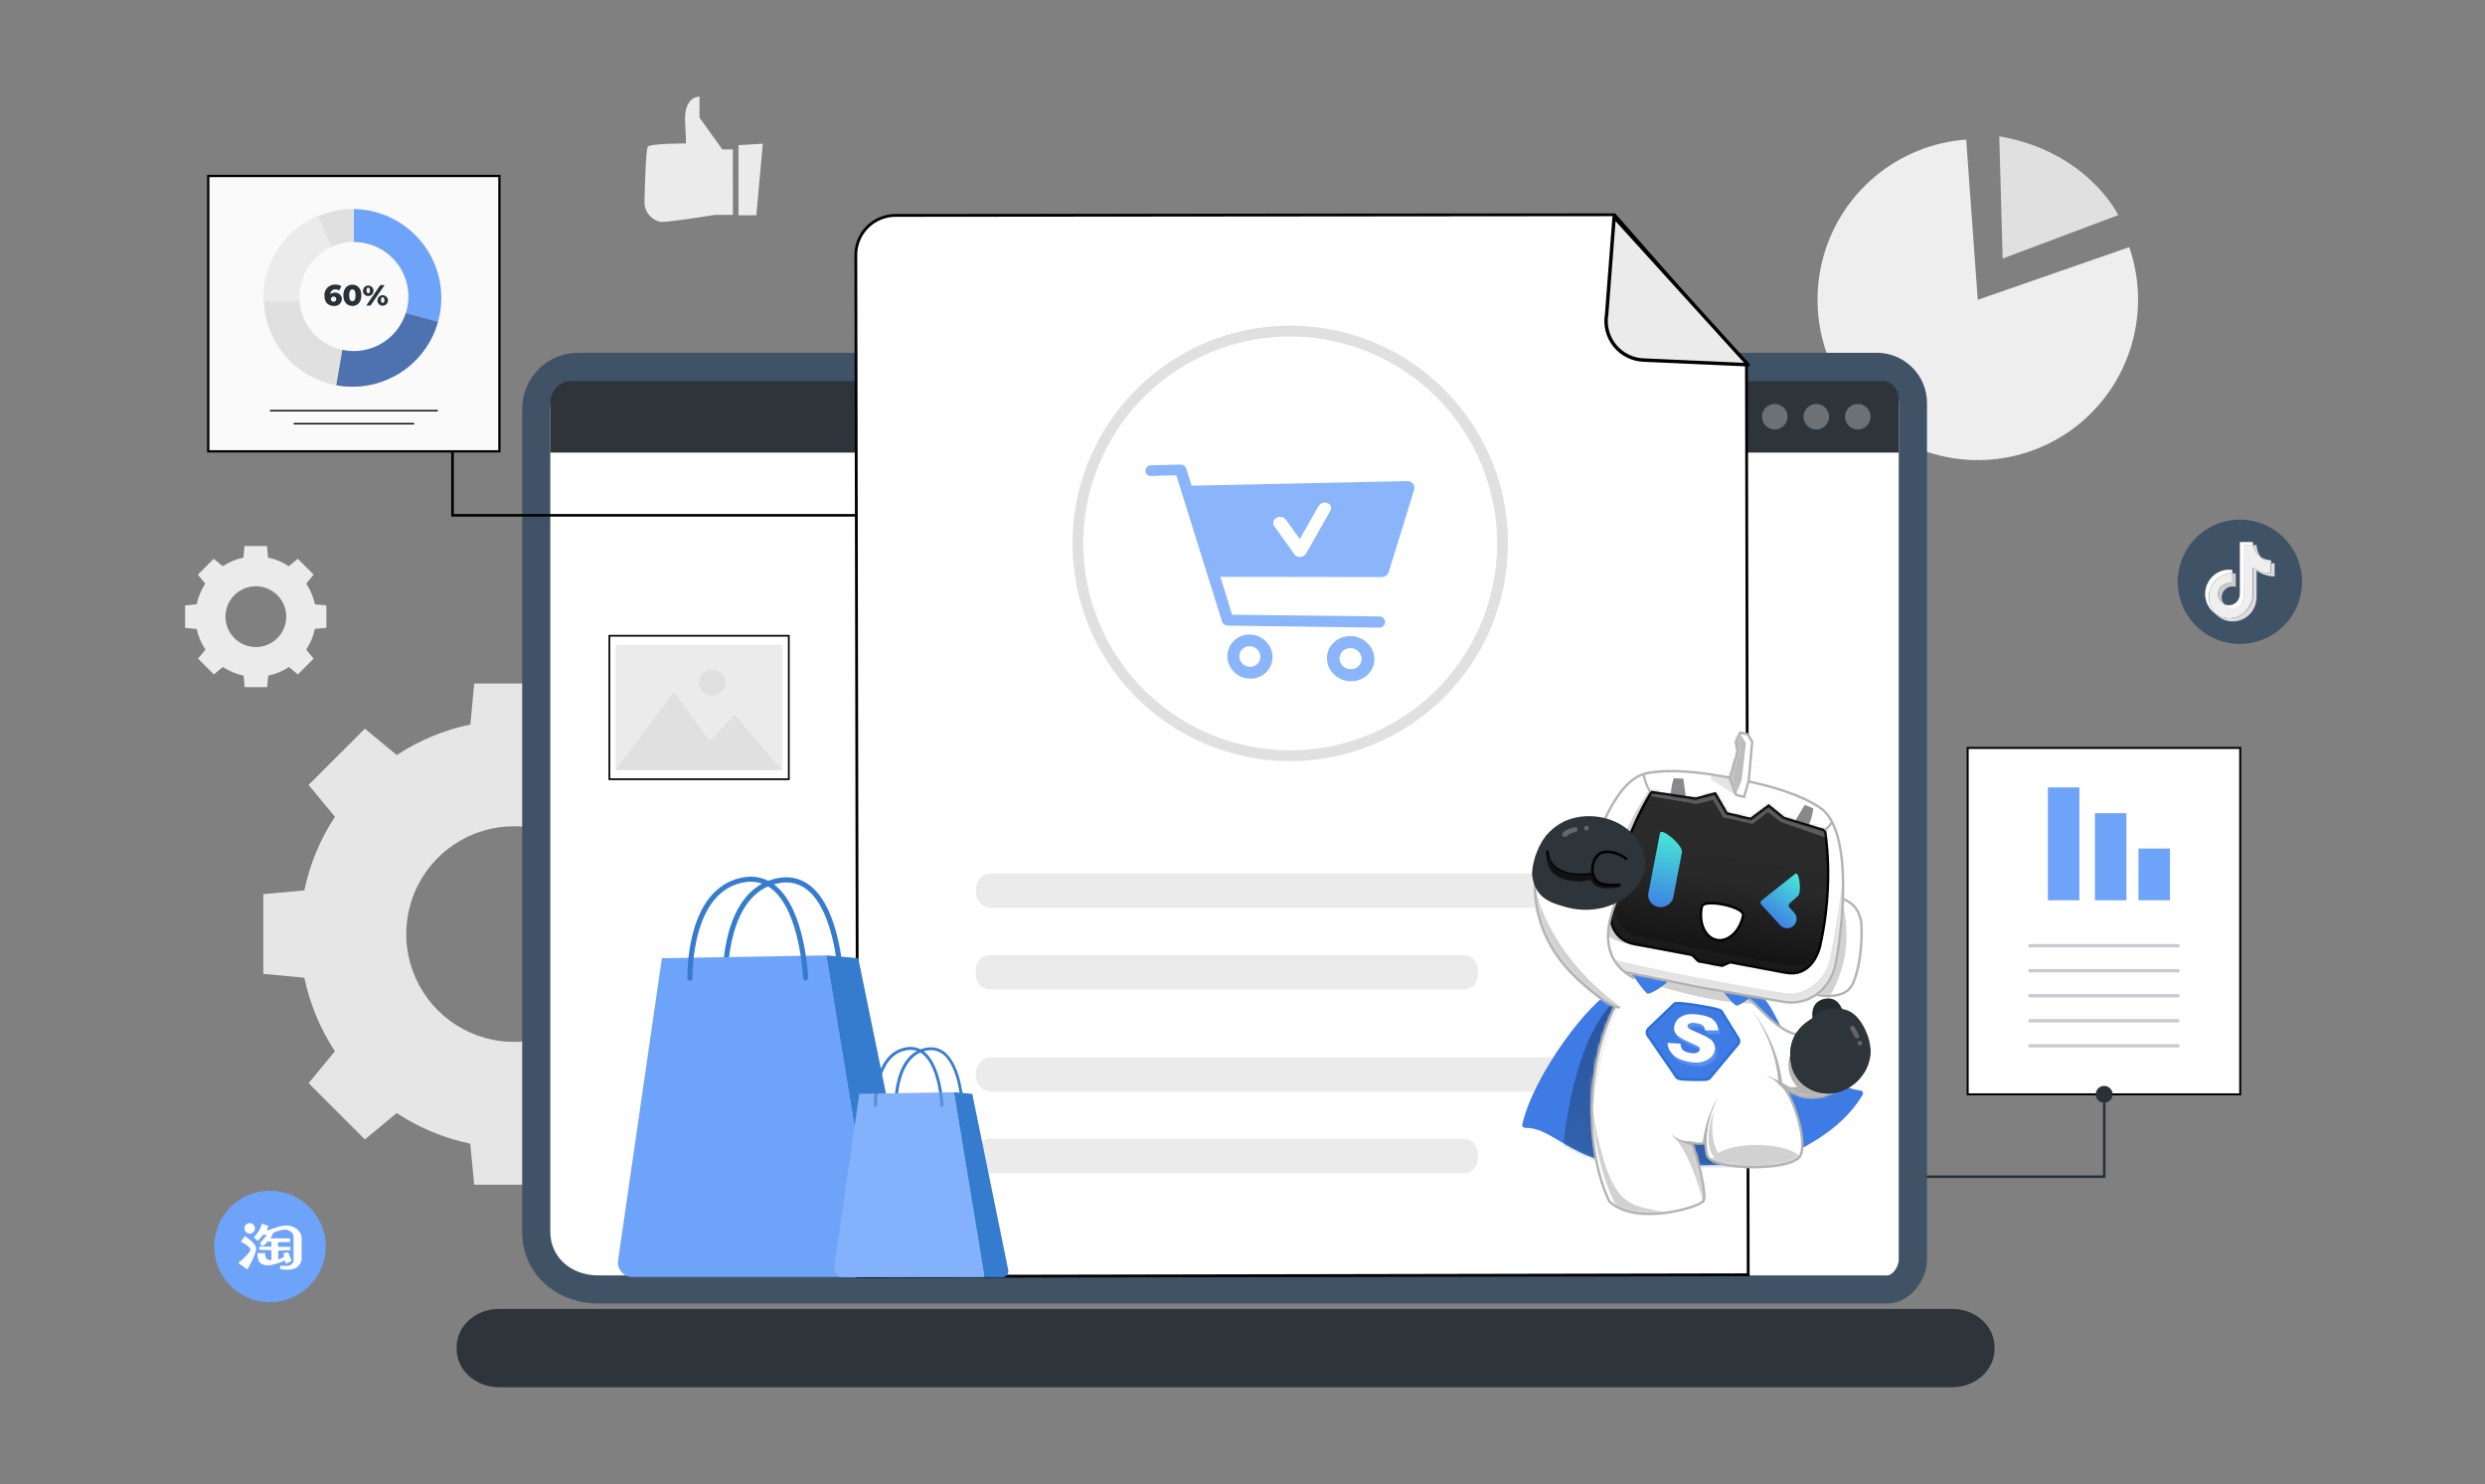 <svg xmlns="http://www.w3.org/2000/svg" fill="none" viewBox="0 0 720 430" class="design-iconfont">
  <rect x="0" y="0" width="720" height="430" fill="#808080" stroke="none"/>
  <path d="M60.808 51.688V130.084H70.288H83.348H144.226V51.688H60.808Z" fill="#FAFAFA"/>
  <path d="M60.335 50.994V130.777H69.93H83.136H144.699V50.994H60.335Z" fill="#FAFAFA" stroke="#000" stroke-width=".66" stroke-miterlimit="10"/>
  <path d="M102.146 60.572C97.054 60.571 92.076 62.079 87.841 64.907C83.606 67.736 80.305 71.756 78.356 76.46C76.406 81.165 75.896 86.342 76.889 91.336C77.882 96.331 80.334 100.919 83.935 104.52C87.536 108.12 92.123 110.572 97.118 111.565C102.113 112.559 107.289 112.048 111.994 110.099C116.698 108.149 120.719 104.848 123.547 100.613C126.375 96.379 127.884 91.4 127.882 86.308C127.882 79.482 125.171 72.936 120.344 68.11C115.518 63.284 108.972 60.572 102.146 60.572ZM102.538 101.731C99.409 101.733 96.35 100.807 93.749 99.069C91.147 97.332 89.118 94.862 87.92 91.972C86.722 89.082 86.409 85.902 87.018 82.833C87.628 79.765 89.135 76.946 91.347 74.734C93.559 72.522 96.378 71.015 99.446 70.405C102.515 69.795 105.695 70.109 108.585 71.307C111.476 72.505 113.945 74.534 115.682 77.135C117.42 79.737 118.346 82.796 118.344 85.925C118.344 90.117 116.679 94.137 113.715 97.102C110.75 100.066 106.73 101.731 102.538 101.731Z" fill="#E0E0E0"/>
  <path d="M102.538 60.582V70.112C105.024 70.114 107.475 70.703 109.691 71.83C111.908 72.956 113.827 74.59 115.295 76.597C116.762 78.604 117.735 80.929 118.136 83.382C118.537 85.836 118.355 88.35 117.603 90.72L126.912 93.247C127.969 89.456 128.143 85.473 127.421 81.604C126.699 77.735 125.099 74.084 122.746 70.93C120.392 67.775 117.347 65.203 113.844 63.409C110.341 61.615 106.473 60.648 102.538 60.582Z" fill="#6EA3FA"/>
  <path d="M86.723 85.927C86.722 82.871 87.608 79.88 89.271 77.316C90.935 74.753 93.306 72.726 96.097 71.482L92.135 62.588C87.466 64.553 83.48 67.852 80.676 72.072C77.871 76.291 76.374 81.244 76.37 86.31C76.37 86.677 76.37 87.035 76.37 87.394H86.796C86.747 86.905 86.723 86.416 86.723 85.927Z" fill="#EBEBEB"/>
  <path d="M102.537 101.734C101.414 101.734 100.293 101.614 99.195 101.375C98.804 103.674 98.046 108.117 97.459 111.614C99.007 111.906 100.579 112.053 102.154 112.054C107.766 112.044 113.221 110.202 117.69 106.807C122.159 103.412 125.397 98.651 126.912 93.248L117.578 90.721C116.56 93.913 114.556 96.7 111.853 98.679C109.15 100.658 105.888 101.728 102.537 101.734Z" fill="#6EA3FA"/>
  <path d="M102.537 101.732C101.414 101.732 100.293 101.612 99.195 101.373C98.804 103.672 98.046 108.115 97.459 111.612C99.007 111.904 100.579 112.051 102.154 112.052C107.766 112.042 113.221 110.2 117.69 106.805C122.159 103.41 125.397 98.649 126.912 93.246L117.578 90.719C116.56 93.911 114.556 96.698 111.853 98.677C109.15 100.656 105.888 101.726 102.537 101.732Z" fill="#000" opacity=".3"/>
  <path d="M126.847 118.785H78.221V119.193H126.847V118.785Z" fill="#000"/>
  <path d="M119.983 122.568H85.085V122.976H119.983V122.568Z" fill="#000"/>
  <path d="M99.057 86.594C99.051 86.884 98.986 87.169 98.865 87.433C98.744 87.697 98.569 87.932 98.353 88.125C98.136 88.318 97.882 88.464 97.606 88.554C97.33 88.644 97.038 88.676 96.75 88.648C95.119 88.648 94.011 87.653 94.011 85.729C93.969 85.301 94.02 84.868 94.162 84.461C94.303 84.054 94.532 83.682 94.831 83.372C95.13 83.062 95.493 82.821 95.895 82.665C96.296 82.509 96.727 82.442 97.157 82.469C97.77 82.45 98.376 82.6 98.91 82.901L98.274 84.148C97.951 83.936 97.569 83.83 97.182 83.846C96.991 83.831 96.799 83.855 96.618 83.916C96.437 83.979 96.271 84.077 96.13 84.207C95.989 84.336 95.877 84.493 95.8 84.668C95.722 84.844 95.682 85.033 95.682 85.224C96.058 84.918 96.534 84.761 97.019 84.784C97.272 84.765 97.527 84.797 97.768 84.879C98.008 84.96 98.23 85.089 98.42 85.258C98.611 85.427 98.765 85.632 98.874 85.861C98.983 86.091 99.046 86.34 99.057 86.594ZM97.426 86.667C97.428 86.563 97.408 86.459 97.366 86.363C97.325 86.268 97.264 86.182 97.187 86.112C97.109 86.041 97.018 85.988 96.919 85.956C96.82 85.924 96.715 85.913 96.611 85.925C96.412 85.925 96.222 86.004 96.081 86.145C95.94 86.285 95.861 86.476 95.861 86.675C95.861 86.874 95.94 87.065 96.081 87.205C96.222 87.346 96.412 87.425 96.611 87.425C96.714 87.436 96.818 87.426 96.916 87.395C97.015 87.364 97.106 87.313 97.183 87.244C97.261 87.176 97.323 87.092 97.366 86.998C97.41 86.905 97.433 86.803 97.434 86.7L97.426 86.667Z" fill="#263238"/>
  <path d="M99.481 85.568C99.481 83.612 100.581 82.478 102.098 82.478C103.614 82.478 104.706 83.612 104.706 85.568C104.706 87.525 103.606 88.65 102.098 88.65C100.59 88.65 99.481 87.525 99.481 85.568ZM103.019 85.568C103.019 84.321 102.628 83.856 102.098 83.856C101.568 83.856 101.168 84.321 101.168 85.568C101.168 86.815 101.56 87.28 102.098 87.28C102.636 87.28 103.019 86.815 103.019 85.568Z" fill="#263238"/>
  <path d="M105.179 84.148C105.199 83.852 105.306 83.568 105.486 83.332C105.666 83.095 105.911 82.916 106.191 82.817C106.472 82.718 106.775 82.703 107.063 82.774C107.352 82.845 107.613 82.999 107.816 83.216C108.018 83.434 108.153 83.706 108.202 83.999C108.252 84.292 108.215 84.593 108.096 84.865C107.977 85.138 107.781 85.369 107.532 85.531C107.283 85.694 106.992 85.78 106.695 85.779C106.485 85.783 106.276 85.743 106.083 85.661C105.889 85.579 105.715 85.457 105.572 85.303C105.429 85.149 105.32 84.967 105.252 84.768C105.184 84.569 105.159 84.358 105.179 84.148ZM110.2 82.6H111.423L107.347 88.534H106.124L110.2 82.6ZM107.192 84.148C107.192 83.553 106.98 83.333 106.695 83.333C106.41 83.333 106.19 83.578 106.19 84.148C106.19 84.719 106.418 84.964 106.695 84.964C106.972 84.964 107.192 84.768 107.192 84.148ZM109.361 86.945C109.381 86.648 109.488 86.364 109.668 86.128C109.848 85.891 110.093 85.712 110.373 85.613C110.654 85.514 110.957 85.499 111.245 85.57C111.534 85.641 111.795 85.795 111.998 86.012C112.2 86.23 112.334 86.502 112.384 86.795C112.434 87.088 112.397 87.389 112.278 87.661C112.159 87.934 111.963 88.165 111.714 88.328C111.465 88.49 111.174 88.576 110.877 88.575C110.668 88.579 110.461 88.539 110.269 88.458C110.076 88.377 109.903 88.257 109.76 88.105C109.617 87.953 109.508 87.772 109.439 87.575C109.37 87.378 109.344 87.169 109.361 86.961V86.945ZM111.382 86.945C111.382 86.35 111.162 86.129 110.877 86.129C110.592 86.129 110.38 86.374 110.38 86.945C110.38 87.515 110.6 87.76 110.877 87.76C111.154 87.76 111.423 87.564 111.423 86.961L111.382 86.945Z" fill="#263238"/>
  <path d="M209.678 257.99C208.095 250.389 205.088 243.157 200.817 236.673L208.431 227.453L192.127 211.149L182.908 218.779C176.422 214.512 169.19 211.506 161.59 209.918L160.473 198.041H137.404L136.279 209.918C128.679 211.506 121.447 214.512 114.961 218.779L105.717 211.133L89.413 227.437L97.043 236.657C92.776 243.142 89.77 250.374 88.182 257.974L76.297 259.091V282.169L88.182 283.294C89.77 290.891 92.776 298.12 97.043 304.603L89.413 313.839L105.717 330.143L114.937 322.513C121.422 326.78 128.655 329.786 136.254 331.374L137.379 343.259H160.457L161.574 331.374C169.174 329.786 176.406 326.78 182.891 322.513L192.127 330.159L208.431 313.855L200.801 304.635C205.072 298.155 208.078 290.924 209.662 283.326L221.548 282.201V259.107L209.678 257.99ZM180.177 270.65C180.175 276.827 178.342 282.865 174.909 288.001C171.477 293.137 166.598 297.139 160.891 299.503C155.184 301.867 148.904 302.485 142.845 301.28C136.787 300.075 131.221 297.101 126.853 292.733C122.484 288.366 119.509 282.801 118.302 276.743C117.096 270.685 117.712 264.405 120.074 258.697C122.436 252.989 126.438 248.11 131.573 244.676C136.707 241.242 142.745 239.407 148.922 239.404C153.027 239.402 157.091 240.208 160.883 241.778C164.676 243.347 168.122 245.649 171.024 248.55C173.927 251.452 176.229 254.898 177.8 258.689C179.37 262.481 180.178 266.546 180.177 270.65Z" fill="#E6E6E6"/>
  <path d="M91.254 175.102C90.796 172.961 89.939 170.926 88.727 169.102L90.871 166.501L86.282 161.904L83.681 164.056C81.855 162.851 79.816 162.005 77.673 161.561L77.363 158.211H70.842L70.532 161.561C68.389 162.005 66.351 162.851 64.524 164.056L61.924 161.904L57.326 166.501L59.478 169.102C58.275 170.926 57.428 172.962 56.984 175.102L53.633 175.42V181.941L56.984 182.251C57.446 184.386 58.309 186.413 59.527 188.226L57.375 190.819L61.973 195.416L64.573 193.272C66.403 194.47 68.441 195.316 70.581 195.767L70.891 199.109H77.412L77.722 195.767C79.862 195.316 81.9 194.47 83.73 193.272L86.282 195.433L90.871 190.835L88.727 188.226C89.928 186.398 90.775 184.36 91.222 182.218L94.564 181.909V175.387L91.254 175.102ZM82.939 178.672C82.939 180.414 82.423 182.116 81.455 183.564C80.487 185.012 79.112 186.141 77.502 186.807C75.893 187.473 74.123 187.647 72.415 187.307C70.707 186.966 69.138 186.127 67.907 184.895C66.676 183.663 65.838 182.093 65.499 180.385C65.161 178.676 65.336 176.906 66.004 175.297C66.671 173.689 67.801 172.314 69.25 171.348C70.699 170.382 72.402 169.867 74.143 169.868C75.299 169.868 76.444 170.096 77.511 170.538C78.579 170.981 79.549 171.63 80.366 172.447C81.183 173.265 81.831 174.236 82.272 175.304C82.714 176.372 82.94 177.516 82.939 178.672Z" fill="#EBEBEB"/>
  <path d="M573.035 86.864L616.923 71.606C620.097 80.784 620.321 90.728 617.563 100.04C614.804 109.353 609.203 117.566 601.545 123.528C593.886 129.49 584.556 132.901 574.862 133.281C565.169 133.662 555.6 130.993 547.499 125.65C539.398 120.307 533.172 112.557 529.694 103.489C526.217 94.422 525.662 84.491 528.109 75.092C530.556 65.693 535.881 57.297 543.337 51.083C550.793 44.869 560.005 41.149 569.68 40.445L573.035 86.864Z" fill="#EEE"/>
  <path d="M579.267 39.488L580.248 74.913L613.734 62.323C613.734 62.323 604.978 43.959 579.267 39.488Z" fill="#E0E0E0"/>
  <path d="M144.538 401.934L565.66 401.934C572.418 401.934 577.896 396.967 577.896 390.841V390.352C577.896 384.226 572.418 379.26 565.66 379.26L144.538 379.26C137.78 379.26 132.301 384.226 132.301 390.352V390.841C132.301 396.967 137.78 401.934 144.538 401.934Z" fill="#2E353A"/>
  <path d="M157.889 118.387V356.961C157.889 360.306 159.218 363.513 161.583 365.878C163.948 368.243 167.156 369.572 170.5 369.572H543.809C544.437 369.573 545.059 369.45 545.639 369.211C546.22 368.971 546.747 368.619 547.192 368.176C547.636 367.732 547.989 367.205 548.23 366.625C548.47 366.045 548.594 365.423 548.594 364.795V116.757C548.592 115.06 547.917 113.434 546.717 112.234C545.518 111.034 543.891 110.36 542.195 110.357H165.911C164.856 110.356 163.812 110.563 162.838 110.967C161.864 111.37 160.979 111.961 160.233 112.707C159.488 113.453 158.898 114.339 158.495 115.314C158.093 116.288 157.887 117.333 157.889 118.387Z" fill="#6EA3FA"/>
  <path d="M173.459 373.598C163.147 373.598 155.37 366.44 155.37 356.96V118.386C155.374 115.182 156.65 112.11 158.916 109.845C161.183 107.58 164.255 106.307 167.459 106.305H543.743C546.517 106.307 549.176 107.408 551.139 109.367C553.103 111.325 554.21 113.982 554.219 116.755V364.818C554.219 369.342 550.672 373.622 546.882 373.622L173.459 373.598Z" fill="#fff"/>
  <path d="M543.743 110.336C544.586 110.336 545.42 110.503 546.198 110.826C546.976 111.149 547.682 111.623 548.277 112.219C548.872 112.816 549.342 113.525 549.663 114.304C549.983 115.083 550.146 115.918 550.143 116.76V364.823C550.143 367.431 548.048 369.551 546.882 369.551H173.459C165.046 369.551 159.446 363.918 159.446 356.989V118.391C159.446 116.265 160.29 114.227 161.793 112.724C163.296 111.221 165.334 110.377 167.459 110.377H543.743M543.743 102.225H167.459C163.174 102.232 159.066 103.937 156.036 106.967C153.006 109.997 151.301 114.105 151.294 118.391V356.964C151.294 368.768 160.824 377.678 173.459 377.678H546.914C552.874 377.678 558.327 371.54 558.327 364.798V116.76C558.323 112.902 556.788 109.204 554.06 106.476C551.333 103.748 547.634 102.213 543.776 102.209L543.743 102.225Z" fill="#405266"/>
  <path d="M165.723 110.332H545.105C546.435 110.332 547.71 110.86 548.65 111.8C549.59 112.741 550.118 114.016 550.118 115.345V131.144H159.446V116.617C159.445 115.792 159.607 114.975 159.922 114.213C160.237 113.45 160.699 112.757 161.282 112.173C161.865 111.59 162.557 111.127 163.319 110.811C164.081 110.495 164.898 110.332 165.723 110.332Z" fill="#2E353A"/>
  <path opacity=".3" d="M541.991 120.746C541.991 121.478 541.774 122.193 541.367 122.802C540.96 123.411 540.382 123.885 539.706 124.165C539.03 124.445 538.286 124.519 537.568 124.376C536.85 124.233 536.19 123.88 535.673 123.363C535.155 122.845 534.803 122.186 534.66 121.468C534.517 120.75 534.59 120.006 534.871 119.33C535.151 118.653 535.625 118.075 536.234 117.669C536.842 117.262 537.558 117.045 538.29 117.045C538.776 117.045 539.257 117.141 539.706 117.327C540.155 117.513 540.563 117.785 540.907 118.129C541.25 118.473 541.523 118.881 541.709 119.33C541.895 119.779 541.991 120.26 541.991 120.746Z" fill="#fff"/>
  <path opacity=".3" d="M529.95 120.746C529.95 121.478 529.733 122.193 529.327 122.802C528.92 123.411 528.342 123.885 527.666 124.165C526.989 124.445 526.245 124.519 525.527 124.376C524.81 124.233 524.15 123.88 523.632 123.363C523.115 122.845 522.762 122.186 522.62 121.468C522.477 120.75 522.55 120.006 522.83 119.33C523.11 118.653 523.585 118.075 524.193 117.669C524.802 117.262 525.517 117.045 526.249 117.045C526.735 117.045 527.217 117.141 527.666 117.327C528.115 117.513 528.523 117.785 528.866 118.129C529.21 118.473 529.483 118.881 529.669 119.33C529.855 119.779 529.95 120.26 529.95 120.746Z" fill="#fff"/>
  <path opacity=".3" d="M514.209 124.447C516.253 124.447 517.91 122.79 517.91 120.746C517.91 118.702 516.253 117.045 514.209 117.045C512.165 117.045 510.508 118.702 510.508 120.746C510.508 122.79 512.165 124.447 514.209 124.447Z" fill="#fff"/>
  <path d="M271.2 101.07H278.431" stroke="#407BFF" stroke-width="1.59" stroke-linecap="round" stroke-linejoin="round"/>
  <path d="M248.531 369.852L247.967 74.533C247.885 72.974 248.12 71.415 248.659 69.95C249.198 68.485 250.029 67.145 251.102 66.012C252.175 64.878 253.467 63.974 254.9 63.356C256.334 62.737 257.877 62.417 259.438 62.414L467.477 62.414L506.019 105.71L506.522 369.359L248.531 369.852Z" fill="#fff"/>
  <path d="M259.439 62.82L259.496 62.82L467.611 62.637L505.611 105.865L506.113 368.951L248.937 369.442L248.374 74.49C248.297 72.988 248.526 71.486 249.047 70.076C249.568 68.665 250.371 67.375 251.405 66.284C252.44 65.192 253.685 64.323 255.066 63.727C256.447 63.132 257.935 62.823 259.439 62.82ZM259.437 62.005C257.823 62.008 256.226 62.339 254.743 62.978C253.261 63.617 251.924 64.551 250.813 65.723C249.702 66.894 248.841 68.279 248.282 69.793C247.722 71.308 247.477 72.92 247.559 74.532L248.124 370.259L506.93 369.764L506.426 105.553L467.976 61.821L259.494 62.005L259.437 62.005Z" fill="#000"/>
  <path d="M476.415 104.336C474.783 104.301 473.178 103.914 471.709 103.2C470.241 102.486 468.944 101.464 467.908 100.202C466.872 98.94 466.121 97.469 465.707 95.89C465.292 94.311 465.224 92.661 465.507 91.053L467.679 62.884L506.49 105.681L476.415 104.336Z" fill="#EBEBEB" stroke="#000" stroke-miterlimit="10" stroke-linejoin="round"/>
  <g opacity=".8" fill="#6EA3FA">
    <path d="M409.363 140.1C409.146 139.857 408.876 139.667 408.574 139.545C408.272 139.424 407.946 139.372 407.621 139.396L345.259 140.726L343.681 135.702C343.564 135.37 343.345 135.085 343.054 134.887C342.763 134.689 342.417 134.59 342.065 134.603L333.507 134.828C333.294 134.824 333.083 134.861 332.886 134.938C332.688 135.016 332.507 135.131 332.354 135.278C332.201 135.425 332.078 135.601 331.993 135.795C331.908 135.99 331.862 136.199 331.858 136.411C331.861 136.62 331.907 136.826 331.993 137.016C332.079 137.206 332.203 137.377 332.357 137.517C332.512 137.657 332.694 137.764 332.892 137.831C333.089 137.898 333.299 137.924 333.507 137.906L340.823 137.73L354.059 180.056C354.173 180.405 354.393 180.71 354.689 180.927C354.985 181.144 355.341 181.263 355.709 181.266L399.486 181.854C399.714 181.879 399.945 181.857 400.165 181.788C400.385 181.72 400.588 181.608 400.762 181.458C400.936 181.308 401.078 181.123 401.178 180.916C401.278 180.709 401.334 180.484 401.343 180.254C401.333 180.023 401.276 179.796 401.177 179.587C401.077 179.378 400.936 179.191 400.763 179.037C400.59 178.883 400.388 178.766 400.168 178.691C399.949 178.617 399.717 178.588 399.486 178.605L357 178.127L353.587 167.133L400.31 167.205C400.768 167.208 401.216 167.066 401.587 166.798C401.959 166.53 402.235 166.151 402.377 165.715L409.748 141.886C409.842 141.58 409.856 141.255 409.788 140.943C409.721 140.63 409.575 140.34 409.363 140.1Z"/>
    <path d="M362.112 183.855C361.271 183.828 360.432 183.97 359.646 184.273C358.86 184.575 358.142 185.032 357.535 185.616C356.929 186.2 356.445 186.899 356.112 187.673C355.779 188.447 355.605 189.279 355.599 190.121C355.63 191.839 356.326 193.479 357.54 194.695C358.755 195.91 360.394 196.608 362.112 196.64C362.959 196.678 363.805 196.545 364.599 196.249C365.393 195.953 366.119 195.5 366.735 194.917C367.35 194.335 367.842 193.634 368.181 192.857C368.521 192.081 368.7 191.243 368.709 190.396C368.681 188.66 367.976 187.004 366.743 185.781C365.51 184.559 363.848 183.867 362.112 183.855ZM362.112 193.199C361.309 193.185 360.543 192.86 359.975 192.292C359.407 191.724 359.081 190.957 359.067 190.154C359.07 189.761 359.153 189.373 359.308 189.013C359.464 188.652 359.691 188.326 359.975 188.055C360.259 187.783 360.594 187.571 360.961 187.431C361.328 187.292 361.72 187.227 362.112 187.241C362.918 187.249 363.69 187.571 364.262 188.139C364.835 188.706 365.164 189.474 365.18 190.28C365.178 190.677 365.097 191.069 364.941 191.434C364.785 191.799 364.557 192.128 364.271 192.402C363.984 192.677 363.646 192.891 363.275 193.032C362.904 193.172 362.509 193.237 362.112 193.221V193.199Z"/>
    <path d="M391.296 184.31C387.514 184.249 384.458 187.118 384.458 190.708C384.458 194.297 387.514 197.304 391.296 197.392C395.078 197.48 398.211 194.644 398.211 190.994C398.211 187.344 395.1 184.365 391.296 184.31ZM391.296 193.902C390.461 193.898 389.661 193.57 389.063 192.988C388.465 192.405 388.117 191.614 388.091 190.779C388.101 190.371 388.192 189.97 388.359 189.598C388.527 189.225 388.767 188.89 389.065 188.612C389.364 188.334 389.715 188.119 390.098 187.978C390.481 187.838 390.888 187.775 391.296 187.795C392.132 187.796 392.936 188.122 393.536 188.705C394.136 189.287 394.486 190.081 394.512 190.917C394.502 191.326 394.411 191.729 394.244 192.102C394.076 192.475 393.835 192.811 393.535 193.09C393.235 193.368 392.883 193.583 392.498 193.723C392.113 193.862 391.704 193.923 391.296 193.902Z"/>
  </g>
  <path d="M373.829 220.54C361.35 220.54 349.152 216.839 338.776 209.907C328.401 202.974 320.314 193.12 315.539 181.591C310.763 170.063 309.514 157.377 311.948 145.138C314.383 132.899 320.392 121.657 329.216 112.833C338.039 104.009 349.281 98 361.52 95.566C373.759 93.131 386.445 94.381 397.974 99.156C409.503 103.932 419.356 112.018 426.289 122.394C433.222 132.77 436.922 144.968 436.922 157.447C436.903 174.174 430.25 190.211 418.422 202.039C406.594 213.868 390.557 220.521 373.829 220.54ZM373.829 97.488C361.97 97.487 350.377 101.002 340.515 107.59C330.654 114.178 322.968 123.542 318.429 134.499C313.89 145.455 312.703 157.511 315.016 169.142C317.329 180.774 323.04 191.458 331.426 199.844C339.811 208.229 350.495 213.94 362.127 216.253C373.758 218.567 385.814 217.379 396.771 212.84C407.727 208.301 417.091 200.615 423.679 190.754C430.267 180.893 433.782 169.299 433.781 157.44C433.762 141.546 427.44 126.309 416.2 115.071C404.961 103.833 389.723 97.512 373.829 97.495V97.488Z" fill="#E0E0E0"/>
  <path d="M460.994 253.072H287.309C284.784 253.072 282.736 255.12 282.736 257.645V258.485C282.736 261.011 284.784 263.058 287.309 263.058H460.994C463.52 263.058 465.567 261.011 465.567 258.485V257.645C465.567 255.12 463.52 253.072 460.994 253.072Z" fill="#EBEBEB"/>
  <path d="M424.107 276.732H286.812C284.561 276.732 282.736 278.557 282.736 280.808V282.643C282.736 284.894 284.561 286.719 286.812 286.719H424.107C426.358 286.719 428.182 284.894 428.182 282.643V280.808C428.182 278.557 426.358 276.732 424.107 276.732Z" fill="#EBEBEB"/>
  <path d="M460.994 306.309H287.309C284.784 306.309 282.736 308.356 282.736 310.882V311.721C282.736 314.247 284.784 316.295 287.309 316.295H460.994C463.52 316.295 465.567 314.247 465.567 311.721V310.882C465.567 308.356 463.52 306.309 460.994 306.309Z" fill="#EBEBEB"/>
  <path d="M424.107 329.969H286.812C284.561 329.969 282.736 331.794 282.736 334.045V335.879C282.736 338.13 284.561 339.955 286.812 339.955H424.107C426.358 339.955 428.182 338.13 428.182 335.879V334.045C428.182 331.794 426.358 329.969 424.107 329.969Z" fill="#EBEBEB"/>
  <path d="M376.728 161.383C376.419 161.411 376.108 161.36 375.822 161.234C375.536 161.107 375.283 160.909 375.085 160.657L369.175 152.412C368.627 151.64 368.923 150.583 369.843 150.049C370.268 149.787 370.764 149.688 371.25 149.767C371.735 149.846 372.18 150.099 372.511 150.484L376.607 156.209L382.008 146.641C382.287 146.208 382.695 145.887 383.166 145.728C383.638 145.569 384.146 145.582 384.609 145.764C384.821 145.824 385.017 145.936 385.181 146.09C385.345 146.244 385.474 146.436 385.556 146.652C385.638 146.867 385.672 147.1 385.655 147.332C385.638 147.564 385.571 147.788 385.458 147.988L378.459 160.338C378.278 160.63 378.035 160.875 377.75 161.051C377.465 161.227 377.145 161.331 376.816 161.354L376.728 161.383Z" fill="#fff"/>
  <path d="M210.159 284.285C209.968 284.283 209.785 284.207 209.648 284.073C209.512 283.94 209.432 283.758 209.425 283.567C209.384 279.023 209.954 274.493 211.121 270.1C213.656 260.921 218.735 255.476 225.795 254.359C227.41 254.066 229.071 254.133 230.657 254.556C232.244 254.978 233.718 255.746 234.974 256.805C243.533 263.84 244.348 282.728 244.373 283.527C244.387 283.629 244.379 283.733 244.351 283.833C244.322 283.932 244.273 284.025 244.206 284.104C244.14 284.183 244.057 284.248 243.964 284.293C243.871 284.339 243.77 284.365 243.666 284.369C243.563 284.373 243.46 284.355 243.364 284.317C243.268 284.278 243.18 284.22 243.108 284.146C243.035 284.073 242.979 283.984 242.943 283.887C242.907 283.79 242.891 283.687 242.897 283.584C242.897 283.396 242.082 264.557 234.036 257.946C232.937 257.027 231.65 256.362 230.265 255.995C228.88 255.629 227.432 255.571 226.023 255.826C210.298 258.272 210.877 283.282 210.885 283.543C210.888 283.64 210.872 283.737 210.838 283.827C210.803 283.918 210.751 284.001 210.684 284.072C210.618 284.142 210.538 284.199 210.449 284.238C210.36 284.278 210.264 284.299 210.167 284.301L210.159 284.285Z" fill="#367CCE"/>
  <path d="M179.084 365.154L191.776 277.636L239.449 276.82L254.815 370.005H183.16C182.561 369.991 181.972 369.849 181.431 369.59C180.891 369.33 180.412 368.959 180.027 368.5C179.641 368.041 179.358 367.506 179.195 366.929C179.033 366.352 178.995 365.747 179.084 365.154Z" fill="#6EA3FA"/>
  <path d="M248.677 277.636L239.416 276.82L254.782 370.005H263.978C264.418 370 264.852 369.897 265.248 369.704C265.645 369.511 265.993 369.233 266.268 368.889C266.544 368.545 266.739 368.144 266.841 367.715C266.942 367.287 266.947 366.841 266.855 366.41L248.677 277.636Z" fill="#367CCE"/>
  <path d="M233.408 284.093C233.218 284.093 233.035 284.019 232.898 283.887C232.761 283.755 232.681 283.574 232.675 283.384C232.675 283.188 231.859 264.357 223.805 257.738C222.708 256.816 221.421 256.149 220.035 255.784C218.65 255.419 217.201 255.365 215.792 255.627C200.083 258.072 200.646 283.074 200.654 283.343C200.668 283.446 200.66 283.55 200.63 283.65C200.601 283.749 200.552 283.842 200.485 283.921C200.418 284 200.335 284.064 200.242 284.109C200.148 284.154 200.047 284.179 199.943 284.183C199.84 284.186 199.736 284.168 199.64 284.129C199.544 284.09 199.457 284.032 199.385 283.957C199.313 283.883 199.258 283.794 199.222 283.697C199.186 283.599 199.171 283.496 199.178 283.392C199.137 278.844 199.71 274.312 200.882 269.917C203.409 260.738 208.488 255.292 215.556 254.184C217.171 253.89 218.832 253.957 220.419 254.38C222.006 254.802 223.479 255.571 224.735 256.629C233.294 263.673 234.109 282.552 234.142 283.359C234.148 283.555 234.078 283.745 233.945 283.889C233.812 284.032 233.628 284.117 233.433 284.126L233.408 284.093Z" fill="#367CCE"/>
  <path d="M259.56 320.768C259.449 320.768 259.342 320.725 259.263 320.647C259.184 320.569 259.138 320.463 259.136 320.352C259.109 317.738 259.438 315.133 260.114 312.608C261.565 307.326 264.484 304.195 268.552 303.559C269.48 303.388 270.436 303.424 271.349 303.665C272.262 303.906 273.111 304.346 273.834 304.953C278.725 309.029 279.222 319.863 279.239 320.32C279.257 320.383 279.26 320.449 279.248 320.514C279.236 320.578 279.209 320.639 279.17 320.691C279.13 320.744 279.079 320.786 279.02 320.816C278.961 320.845 278.897 320.86 278.831 320.86C278.766 320.86 278.701 320.845 278.642 320.816C278.583 320.786 278.532 320.744 278.493 320.691C278.453 320.639 278.426 320.578 278.414 320.514C278.402 320.449 278.406 320.383 278.424 320.32C278.424 320.214 277.951 309.38 273.329 305.581C272.698 305.052 271.958 304.668 271.162 304.458C270.365 304.248 269.533 304.217 268.723 304.366C259.674 305.785 260.008 320.149 260.017 320.295C260.019 320.409 259.976 320.518 259.899 320.6C259.821 320.683 259.714 320.731 259.601 320.736L259.56 320.768Z" fill="#367CCE"/>
  <path d="M241.666 367.263L248.962 316.933L276.377 316.477L285.214 370.059H244.039C243.692 370.052 243.351 369.972 243.037 369.823C242.724 369.674 242.446 369.461 242.222 369.196C241.997 368.932 241.832 368.623 241.736 368.289C241.64 367.956 241.617 367.606 241.666 367.263Z" fill="#6EA3FA"/>
  <path d="M281.709 316.933L276.377 316.477L285.214 370.059H290.505C290.755 370.052 291.001 369.991 291.226 369.879C291.45 369.766 291.647 369.606 291.802 369.409C291.958 369.213 292.068 368.984 292.126 368.74C292.183 368.496 292.186 368.242 292.135 367.997L281.709 316.933Z" fill="#367CCE"/>
  <path d="M272.929 320.645C272.819 320.645 272.712 320.603 272.632 320.527C272.552 320.451 272.503 320.347 272.497 320.237C272.497 320.131 272.032 309.297 267.402 305.49C266.77 304.963 266.03 304.581 265.234 304.371C264.438 304.161 263.606 304.129 262.796 304.276C253.764 305.702 254.082 320.066 254.082 320.213C254.084 320.268 254.075 320.323 254.056 320.375C254.036 320.427 254.007 320.474 253.969 320.514C253.931 320.555 253.885 320.587 253.835 320.609C253.784 320.632 253.73 320.644 253.674 320.645C253.618 320.649 253.562 320.642 253.508 320.624C253.455 320.605 253.406 320.576 253.365 320.537C253.323 320.499 253.29 320.453 253.268 320.401C253.245 320.349 253.234 320.293 253.234 320.237C253.207 317.623 253.536 315.018 254.212 312.493C255.663 307.21 258.59 304.08 262.658 303.436C263.586 303.269 264.54 303.308 265.451 303.55C266.362 303.792 267.209 304.232 267.932 304.838C272.823 308.914 273.32 319.748 273.345 320.204C273.347 320.26 273.338 320.316 273.319 320.368C273.3 320.42 273.27 320.468 273.232 320.509C273.194 320.55 273.149 320.583 273.098 320.606C273.048 320.629 272.993 320.643 272.937 320.645H272.929Z" fill="#367CCE"/>
  <path opacity=".15" d="M241.666 367.263L248.962 316.933L276.377 316.477L285.214 370.059H244.039C243.692 370.052 243.351 369.972 243.037 369.823C242.724 369.674 242.446 369.461 242.222 369.196C241.997 368.932 241.832 368.623 241.736 368.289C241.64 367.956 241.617 367.606 241.666 367.263Z" fill="#fff"/>
  <path d="M649.075 216.711H570.107V317.085H649.075V216.711Z" fill="#fff" stroke="#000" stroke-width=".58" stroke-miterlimit="10"/>
  <path d="M602.479 228.152H593.348V260.85H602.479V228.152Z" fill="#6EA3FA"/>
  <path d="M616.108 235.623H606.978V260.853H616.108V235.623Z" fill="#6EA3FA"/>
  <path d="M628.727 245.863H619.597V260.846H628.727V245.863Z" fill="#6EA3FA"/>
  <path d="M612.105 317.086C612.105 316.603 611.962 316.13 611.693 315.728C611.424 315.325 611.042 315.012 610.595 314.827C610.149 314.642 609.657 314.593 609.182 314.688C608.708 314.782 608.272 315.015 607.93 315.357C607.588 315.699 607.355 316.135 607.261 316.609C607.167 317.083 607.215 317.575 607.4 318.022C607.585 318.469 607.899 318.851 608.301 319.12C608.703 319.388 609.176 319.532 609.66 319.532C610.308 319.532 610.93 319.274 611.389 318.815C611.848 318.357 612.105 317.735 612.105 317.086Z" fill="#263238"/>
  <g opacity=".3" fill="#405266">
    <path d="M631.441 302.535H587.739V303.481H631.441V302.535Z"/>
    <path d="M631.441 295.289H587.739V296.235H631.441V295.289Z"/>
    <path d="M631.441 288.039H587.739V288.985H631.441V288.039Z"/>
    <path d="M631.441 280.789H587.739V281.735H631.441V280.789Z"/>
    <path d="M631.441 273.541H587.739V274.487H631.441V273.541Z"/>
  </g>
  <path d="M212.33 43.297H209.291L202.676 34.079V28.001C202.676 28.001 197.996 27.738 198.513 35.659C199.03 43.581 198.513 41.565 198.513 41.565C198.513 41.565 188.566 41.565 187.735 42.477C187.127 43.105 186.864 52.991 186.722 58.35C186.669 59.639 187.047 60.908 187.795 61.959C188.543 63.01 189.62 63.782 190.855 64.154C191.206 64.246 191.566 64.293 191.929 64.296C194.411 64.296 207.123 62.27 207.123 62.27H212.36L212.33 43.297Z" fill="#EBEBEB"/>
  <path d="M221.011 41.635L219.147 62.381H213.961V42.05L221.011 41.635Z" fill="#EBEBEB"/>
  <path d="M228.55 184.209H176.557V225.776H228.55V184.209Z" fill="#fff" stroke="#000" stroke-width=".5" stroke-miterlimit="10"/>
  <path d="M226.691 186.822H178.35V223.155H226.691V186.822Z" fill="#EBEBEB"/>
  <path d="M178.334 223.141L195.233 200.568L205.684 214.704L212.784 207.155L226.683 223.174L178.334 223.141Z" fill="#E0E0E0"/>
  <path d="M210.135 197.809C210.135 198.562 209.911 199.299 209.492 199.925C209.074 200.551 208.479 201.039 207.783 201.327C207.087 201.615 206.321 201.69 205.582 201.542C204.843 201.395 204.165 201.031 203.633 200.498C203.101 199.965 202.739 199.286 202.593 198.547C202.447 197.808 202.523 197.042 202.813 196.346C203.102 195.651 203.591 195.057 204.219 194.64C204.846 194.222 205.583 194 206.336 194.002C206.836 194.001 207.331 194.099 207.793 194.29C208.255 194.481 208.674 194.761 209.027 195.115C209.38 195.469 209.66 195.889 209.85 196.351C210.04 196.814 210.137 197.309 210.135 197.809Z" fill="#E0E0E0"/>
  <path d="M131.11 130.779V149.309H247.829" stroke="#000" stroke-width=".75" stroke-miterlimit="10"/>
  <path d="M558.197 340.949H609.684V319.51" stroke="#263238" stroke-width=".75" stroke-miterlimit="10"/>
  <path d="M648.984 186.584C644.206 186.584 639.624 184.686 636.245 181.307C632.867 177.929 630.969 173.347 630.969 168.568C630.967 166.202 631.433 163.859 632.338 161.673C633.243 159.487 634.57 157.5 636.243 155.827C637.916 154.154 639.902 152.827 642.089 151.922C644.275 151.017 646.618 150.552 648.984 150.553C653.762 150.553 658.345 152.451 661.723 155.829C665.102 159.208 667 163.79 667 168.568C666.998 173.346 665.099 177.927 661.721 181.305C658.343 184.683 653.762 186.582 648.984 186.584Z" fill="#405266"/>
  <path d="M656.9 162.223C656.292 162.081 655.713 161.835 655.188 161.497C655.278 161.603 655.368 161.693 655.457 161.782C655.547 161.872 655.563 161.872 655.612 161.921C656.287 162.538 657.11 162.97 658.001 163.176V162.361C657.629 162.368 657.259 162.321 656.9 162.223ZM652.824 158C652.766 157.691 652.736 157.377 652.735 157.062H648.969C648.969 158.897 648.969 160.739 648.969 162.581C648.969 165.777 648.969 168.981 648.969 172.201C648.956 172.733 648.814 173.254 648.554 173.719C648.294 174.184 647.924 174.578 647.477 174.866C647.024 175.161 646.502 175.332 645.962 175.36C645.422 175.389 644.885 175.275 644.403 175.029C644.403 175.029 644.346 175.029 644.33 175.029C644.602 175.424 644.965 175.745 645.39 175.967C645.95 176.264 646.584 176.391 647.216 176.334C647.773 176.288 648.307 176.088 648.757 175.755C649.089 175.51 649.366 175.199 649.572 174.842C649.888 174.28 650.046 173.644 650.028 172.999V158.016H652.808L652.873 158H652.824Z" fill="#fff"/>
  <path d="M642.227 166.093C643.59 165.25 645.205 164.912 646.792 165.139V166.02C646.37 166.038 645.95 166.092 645.537 166.183C644.519 166.393 643.56 166.821 642.724 167.438C641.856 168.111 641.158 168.977 640.685 169.968C640.212 170.959 639.978 172.047 640.001 173.145C640.019 174.312 640.316 175.457 640.866 176.487C641.112 176.968 641.428 177.41 641.803 177.799C640.997 177.238 640.33 176.499 639.855 175.639C639.19 174.498 638.86 173.193 638.901 171.873C638.955 170.657 639.308 169.472 639.928 168.425C640.503 167.479 641.29 166.681 642.227 166.093Z" fill="#fff"/>
  <path d="M649.979 157.939H652.775C652.88 158.47 653.059 158.983 653.305 159.464C653.675 160.217 654.237 160.858 654.935 161.322C654.986 161.352 655.028 161.394 655.058 161.445C655.799 162.29 656.789 162.879 657.886 163.124C657.886 164.094 657.886 165.089 657.886 166.075C656.037 166.096 654.228 165.525 652.726 164.445C652.726 166.792 652.726 169.132 652.726 171.48C652.726 171.781 652.726 172.099 652.726 172.417C652.645 173.567 652.299 174.683 651.715 175.678C651.228 176.542 650.567 177.297 649.775 177.895C648.768 178.646 647.558 179.078 646.303 179.134C645.654 179.156 645.005 179.099 644.371 178.963C643.473 178.769 642.625 178.394 641.876 177.863L641.827 177.814C641.452 177.425 641.136 176.982 640.89 176.501C640.322 175.479 640.025 174.329 640.026 173.159C640.005 172.064 640.238 170.979 640.706 169.99C641.174 169 641.865 168.131 642.724 167.453C643.561 166.838 644.52 166.409 645.536 166.197C645.95 166.113 646.37 166.061 646.792 166.042C646.792 166.409 646.792 166.801 646.792 167.159V169.067C646.31 168.906 645.792 168.886 645.3 169.01C644.698 169.144 644.138 169.424 643.669 169.825C643.394 170.053 643.162 170.329 642.985 170.64C642.695 171.208 642.582 171.85 642.659 172.482C642.736 173.085 642.988 173.652 643.384 174.113C643.655 174.429 643.971 174.704 644.322 174.928C644.594 175.325 644.961 175.647 645.39 175.866C645.946 176.164 646.578 176.294 647.207 176.24C647.695 176.195 648.166 176.036 648.581 175.776C648.996 175.515 649.343 175.16 649.596 174.741C649.916 174.181 650.074 173.543 650.052 172.898C649.995 167.917 649.979 162.945 649.979 157.939Z" fill="#EFEFEF"/>
  <path d="M657.968 163.14C657.968 164.094 657.968 165.064 657.968 166.075V166.091C656.124 166.106 654.323 165.535 652.824 164.461C652.824 166.809 652.824 169.14 652.824 171.496C652.84 171.808 652.84 172.121 652.824 172.434C652.749 173.365 652.509 174.276 652.115 175.124C652.115 175.173 652.066 175.23 652.05 175.279C651.982 175.421 651.903 175.557 651.813 175.686C651.327 176.55 650.667 177.302 649.873 177.895C648.836 178.66 647.591 179.092 646.303 179.134C645.654 179.155 645.005 179.098 644.371 178.963C643.473 178.769 642.625 178.394 641.876 177.863C642.77 178.822 643.918 179.509 645.186 179.844C646.254 180.112 647.37 180.132 648.447 179.901C649.325 179.688 650.155 179.309 650.892 178.784C652.312 177.772 653.296 176.261 653.647 174.553C653.789 173.999 653.849 173.428 653.827 172.857V165.325C655.346 166.421 657.171 167.014 659.044 167.021V163.222C658.684 163.228 658.323 163.201 657.968 163.14ZM655.025 161.314C654.956 161.209 654.88 161.108 654.797 161.013C654.164 160.113 653.825 159.039 653.827 157.939C653.493 157.939 653.15 157.939 652.832 157.939C652.903 158.27 652.998 158.594 653.118 158.91C653.125 158.945 653.125 158.981 653.118 159.016C653.14 159.047 653.154 159.083 653.158 159.121C653.185 159.188 653.215 159.253 653.248 159.317C653.248 159.374 653.297 159.439 653.33 159.496C653.565 159.963 653.876 160.387 654.251 160.752C654.34 160.842 654.43 160.907 654.52 160.996C654.552 161.018 654.582 161.042 654.609 161.07L654.715 161.159C654.822 161.205 654.925 161.256 655.025 161.314Z" fill="#DDD"/>
  <path d="M646.694 166.09C647.062 166.087 647.429 166.109 647.794 166.155V170.052C647.16 169.86 646.481 169.871 645.853 170.086C645.226 170.301 644.682 170.707 644.298 171.248C643.914 171.788 643.71 172.436 643.714 173.099C643.718 173.762 643.931 174.407 644.322 174.943C643.96 174.733 643.642 174.456 643.384 174.128C642.995 173.662 642.744 173.098 642.659 172.497C642.591 171.866 642.701 171.228 642.976 170.655C643.157 170.344 643.392 170.068 643.669 169.84C644.149 169.465 644.706 169.2 645.3 169.066C645.792 168.943 646.308 168.96 646.792 169.114V167.207C646.737 166.837 646.704 166.464 646.694 166.09Z" fill="#CCC"/>
  <path d="M78.221 377.312C73.933 377.312 69.822 375.608 66.79 372.577C63.759 369.545 62.056 365.434 62.056 361.146C62.062 356.864 63.768 352.759 66.799 349.734C69.831 346.709 73.939 345.012 78.221 345.014C82.503 345.012 86.611 346.709 89.642 349.734C92.673 352.759 94.379 356.864 94.386 361.146C94.386 363.269 93.968 365.371 93.156 367.332C92.343 369.294 91.152 371.076 89.651 372.577C88.15 374.078 86.368 375.269 84.407 376.081C82.446 376.893 80.344 377.312 78.221 377.312Z" fill="#6EA3FA"/>
  <path d="M74.984 356.699C75.391 356.022 75.695 355.289 75.889 354.523L77.821 355.273L77.267 356.333C77.267 356.333 77.397 356.463 77.886 356.398C78.376 356.333 81.596 354.767 83.797 355.142C85.998 355.517 87.391 357.229 87.391 358.55V364.917C87.308 365.482 87.085 366.017 86.744 366.475C86.402 366.933 85.953 367.3 85.435 367.541C83.723 368.218 81.106 367.713 81.106 367.713L81.245 366.653C82.087 366.824 82.955 366.824 83.797 366.653C84.071 366.578 84.327 366.445 84.545 366.262C84.763 366.079 84.939 365.851 85.06 365.593V358.053C84.985 357.77 84.853 357.506 84.672 357.276C84.491 357.046 84.265 356.855 84.008 356.716C83.668 356.494 83.283 356.348 82.88 356.289C82.478 356.23 82.067 356.259 81.677 356.373C80.82 356.551 79.986 356.825 79.191 357.188L78.376 358.819H84.033V359.903H80.552V361.264H84.147V362.226L80.617 362.357V364.949L82.288 364.232L82.15 363.099L83.511 362.83L84.522 365.389L82.851 366.139L82.647 365.218C81.216 365.831 79.728 366.3 78.204 366.62C76.933 366.726 75.677 366.425 75.082 365.585C74.692 364.806 74.531 363.933 74.618 363.066L76.876 363.123C76.795 363.654 76.905 364.197 77.185 364.656C77.375 364.84 77.605 364.977 77.856 365.057C78.109 365.136 78.376 365.155 78.636 365.112V362.218L75.115 362.129V361.216H78.644V359.854L77.56 359.642C77.56 359.642 76.647 361.004 76.052 360.979C75.457 360.955 75.384 360.164 75.384 360.164L77.316 357.849L76.272 357.743L74.691 359.553L73.501 358.525C74.075 357.987 74.575 357.372 74.984 356.699ZM70.965 358.134L69.783 359.764C69.783 359.764 72.335 360.995 72.539 361.974C72.743 362.952 69.033 365.944 69.033 365.944L71.683 367.819C71.683 367.819 74.422 363.148 74.202 361.615C73.982 360.082 70.965 358.134 70.965 358.134ZM72.392 357.433C72.692 357.425 72.983 357.329 73.228 357.156C73.474 356.983 73.663 356.742 73.772 356.462C73.881 356.183 73.905 355.877 73.841 355.584C73.777 355.291 73.627 355.023 73.412 354.814C73.196 354.605 72.924 354.465 72.629 354.41C72.334 354.356 72.029 354.389 71.753 354.507C71.477 354.625 71.242 354.821 71.077 355.072C70.912 355.323 70.825 355.617 70.827 355.917C70.83 356.119 70.873 356.319 70.954 356.505C71.034 356.69 71.15 356.858 71.295 356.999C71.441 357.14 71.612 357.251 71.8 357.325C71.989 357.4 72.19 357.436 72.392 357.433Z" fill="#fff"/>
  <path d="M463.03 275.562C459.385 275.967 448.348 275.056 447.538 268.474C446.829 262.197 450.171 252.071 451.487 249.945C452.702 247.92 455.436 244.68 462.118 246.604C468.801 248.528 470.624 257.235 470.624 257.235L463.03 275.562Z" fill="#fff" stroke="#000" stroke-width=".706" stroke-miterlimit="10"/>
  <path d="M534.413 293.79L529.249 296.929C529.249 296.929 526.009 298.043 525.705 297.233C525.502 296.625 525.199 295.613 525.097 294.398C524.996 292.474 525.503 290.246 528.439 289.436C530.97 288.829 532.388 290.044 533.198 291.36C533.906 292.474 534.21 293.588 534.413 293.79Z" fill="#252A2E"/>
  <path d="M535.02 294.702L529.451 297.84C529.451 297.84 526.008 298.954 525.705 298.144C525.502 297.537 525.097 296.524 524.996 295.309C525.502 294.094 527.021 292.879 530.261 292.373C531.577 292.17 532.792 292.17 533.805 292.272C534.513 293.284 534.817 294.398 535.02 294.702Z" fill="#2E353A"/>
  <path d="M520.034 286.197C523.274 287.817 533.804 291.057 536.741 285.185C539.475 279.616 539.677 269.086 539.171 266.655C538.665 264.327 537.247 260.378 530.564 259.77C523.882 259.163 519.123 266.453 519.123 266.453L520.034 286.197Z" fill="#fff"/>
  <mask id="i2inepus9__61g2kx2nta" style="mask-type:luminance" maskUnits="userSpaceOnUse" x="519" y="259" width="21" height="30">
    <path d="M520.034 286.197C523.274 287.817 533.804 291.057 536.741 285.185C539.475 279.616 539.677 269.086 539.171 266.655C538.665 264.327 537.247 260.378 530.564 259.77C523.882 259.163 519.123 266.453 519.123 266.453L520.034 286.197Z" fill="#fff"/>
  </mask>
  <g mask="url(#i2inepus9__61g2kx2nta)">
    <path d="M532.893 259.365C533.906 260.985 536.842 270.807 533.399 281.337C532.083 285.387 530.564 288.83 527.932 290.855C525.299 292.778 523.274 288.627 523.274 288.627L529.856 269.895L532.893 259.365Z" fill="#D1D1D1"/>
  </g>
  <path d="M520.034 286.197C523.274 287.817 533.804 291.057 536.741 285.185C539.475 279.616 539.677 269.086 539.171 266.655C538.665 264.327 537.247 260.378 530.564 259.77C523.882 259.163 519.123 266.453 519.123 266.453L520.034 286.197Z" stroke="#B3B3B3" stroke-width=".699" stroke-miterlimit="10"/>
  <path d="M467.485 287.008C460.802 289.64 444.399 311.308 441.058 325.787C440.957 326.293 441.362 326.8 441.868 326.8C448.753 326.496 453.714 334.191 467.687 337.229C473.661 338.545 504.847 337.229 508.998 337.229C512.947 337.229 531.881 330.647 539.677 317.181C539.981 316.674 539.677 316.067 539.07 315.966C530.767 314.852 529.653 309.89 522.768 305.638C515.579 301.183 514.871 291.159 508.694 287.109C502.619 282.957 500.695 278.401 487.533 278.3C475.382 278.199 468.902 285.59 467.89 286.805C467.687 286.906 467.586 287.008 467.485 287.008Z" fill="#3E7BE4"/>
  <mask id="i2inepus9__tdp961o0gb" style="mask-type:luminance" maskUnits="userSpaceOnUse" x="441" y="278" width="99" height="60">
    <path d="M467.485 287.008C460.803 289.64 444.4 311.308 441.058 325.787C440.957 326.293 441.362 326.8 441.868 326.8C448.754 326.496 453.715 334.191 467.688 337.229C473.662 338.545 504.847 337.229 508.999 337.229C512.947 337.229 531.881 330.647 539.678 317.181C539.982 316.674 539.678 316.067 539.07 315.966C530.768 314.852 529.654 309.89 522.769 305.638C515.58 301.183 514.871 291.159 508.695 287.109C502.62 282.957 500.696 278.401 487.533 278.3C475.383 278.199 468.903 285.59 467.89 286.805C467.688 286.906 467.586 287.008 467.485 287.008Z" fill="#fff"/>
  </mask>
  <g mask="url(#i2inepus9__tdp961o0gb)">
    <path opacity=".52" d="M452.905 337.127C452.297 330.748 456.347 298.449 469.206 289.033C482.065 279.616 474.876 312.422 474.876 312.422L504.442 320.623L507.075 329.533L505.961 341.582C505.961 341.582 492.089 345.936 491.583 346.037C491.077 346.139 466.776 343.506 466.776 343.506L452.905 337.127Z" fill="url(#i2inepus9__paint0_linear_411_1045)"/>
  </g>
  <path d="M468.598 290.449C459.486 306.75 458.878 332.57 466.27 348.061C473.661 355.25 492.696 349.884 493.608 347.859C494.519 345.834 491.38 332.975 489.963 331.152C492.393 331.456 492.798 331.456 494.114 331.152C494.215 332.873 494.418 333.987 494.62 334.696C495.734 339.252 519.933 339.455 521.756 334.595C523.578 330.241 519.528 316.774 515.782 314.04C517.706 315.863 527.223 324.064 539.374 309.484C543.322 304.725 539.374 294.803 534.007 293.284C530.362 292.271 524.287 297.03 522.363 299.055C520.642 300.878 515.883 298.448 510.618 293.081C506.163 288.424 500.189 284.171 490.064 281.64C487.229 280.931 477.104 279.311 475.18 280.222C473.458 281.336 468.598 290.449 468.598 290.449Z" fill="#fff"/>
  <mask id="i2inepus9__60s2u46bpc" style="mask-type:luminance" maskUnits="userSpaceOnUse" x="461" y="279" width="80" height="73">
    <path d="M468.598 290.453C459.486 306.754 458.878 332.573 466.27 348.065C473.661 355.254 492.696 349.888 493.608 347.862C494.519 345.837 491.38 332.978 489.963 331.156C492.393 331.46 492.798 331.46 494.114 331.156C494.215 332.877 494.418 333.991 494.62 334.7C495.734 339.256 519.933 339.459 521.756 334.598C523.578 330.245 519.528 316.778 515.782 314.044C517.706 315.867 527.223 324.068 539.374 309.488C543.322 304.729 539.374 294.806 534.007 293.288C530.362 292.275 524.287 297.034 522.363 299.059C520.642 300.882 515.883 298.452 510.618 293.085C506.163 288.428 500.189 284.175 490.064 281.644C487.229 280.935 477.104 279.315 475.18 280.226C473.458 281.34 468.598 290.453 468.598 290.453Z" fill="#fff"/>
  </mask>
  <g mask="url(#i2inepus9__60s2u46bpc)">
    <path d="M524.084 296.83C515.073 307.563 519.731 317.486 531.375 316.777C539.677 316.271 543.525 309.284 543.525 309.284L544.74 307.057L540.892 293.489L533.197 289.844C533.197 289.844 528.843 290.856 528.641 291.059C528.54 291.059 524.084 296.83 524.084 296.83Z" fill="#2E353A"/>
  </g>
  <mask id="i2inepus9__5puz2r5ovd" style="mask-type:luminance" maskUnits="userSpaceOnUse" x="461" y="279" width="80" height="73">
    <path d="M468.598 290.453C459.486 306.754 458.878 332.573 466.27 348.065C473.661 355.254 492.696 349.888 493.608 347.862C494.519 345.837 491.38 332.978 489.963 331.156C492.393 331.46 492.798 331.46 494.114 331.156C494.215 332.877 494.418 333.991 494.62 334.7C495.734 339.256 519.933 339.459 521.756 334.598C523.578 330.245 519.528 316.778 515.782 314.044C517.706 315.867 527.223 324.068 539.374 309.488C543.322 304.729 539.374 294.806 534.007 293.288C530.362 292.275 524.287 297.034 522.363 299.059C520.642 300.882 515.883 298.452 510.618 293.085C506.163 288.428 500.189 284.175 490.064 281.644C487.229 280.935 477.104 279.315 475.18 280.226C473.458 281.34 468.598 290.453 468.598 290.453Z" fill="#fff"/>
  </mask>
  <g mask="url(#i2inepus9__5puz2r5ovd)">
    <path d="M516.187 313.939C518.819 315.154 518.212 315.053 520.743 314.951C518.009 312.116 516.794 306.851 520.439 302.902C520.439 308.269 522.768 312.926 527.73 314.648C532.691 316.369 538.057 312.218 538.057 312.218L531.78 322.039L518.414 317.381C518.414 317.381 517.908 315.761 517.098 315.255C516.187 314.749 516.187 313.939 516.187 313.939Z" fill="#B3B3B3"/>
  </g>
  <mask id="i2inepus9__9bhd8fru8e" style="mask-type:luminance" maskUnits="userSpaceOnUse" x="461" y="279" width="80" height="73">
    <path d="M468.598 290.453C459.486 306.754 458.878 332.573 466.27 348.065C473.661 355.254 492.696 349.888 493.608 347.862C494.519 345.837 491.38 332.978 489.963 331.156C492.393 331.46 492.798 331.46 494.114 331.156C494.215 332.877 494.418 333.991 494.62 334.7C495.734 339.256 519.933 339.459 521.756 334.598C523.578 330.245 519.528 316.778 515.782 314.044C517.706 315.867 527.223 324.068 539.374 309.488C543.322 304.729 539.374 294.806 534.007 293.288C530.362 292.275 524.287 297.034 522.363 299.059C520.642 300.882 515.883 298.452 510.618 293.085C506.163 288.428 500.189 284.175 490.064 281.644C487.229 280.935 477.104 279.315 475.18 280.226C473.458 281.34 468.598 290.453 468.598 290.453Z" fill="#fff"/>
  </mask>
  <g mask="url(#i2inepus9__9bhd8fru8e)">
    <path d="M485.203 329.736C488.545 332.774 492.797 344.114 493.304 348.468C493.81 352.822 495.025 344.722 495.025 344.722C495.025 344.722 492.797 333.078 490.874 331.761C488.95 330.445 485.203 329.736 485.203 329.736Z" fill="#D1D1D1"/>
  </g>
  <mask id="i2inepus9__a4b55n92sf" style="mask-type:luminance" maskUnits="userSpaceOnUse" x="461" y="279" width="80" height="73">
    <path d="M468.598 290.453C459.486 306.754 458.878 332.573 466.27 348.065C473.661 355.254 492.696 349.888 493.608 347.862C494.519 345.837 491.38 332.978 489.963 331.156C492.393 331.46 492.798 331.46 494.114 331.156C494.215 332.877 494.418 333.991 494.62 334.7C495.734 339.256 519.933 339.459 521.756 334.598C523.578 330.245 519.528 316.778 515.782 314.044C517.706 315.867 527.223 324.068 539.374 309.488C543.322 304.729 539.374 294.806 534.007 293.288C530.362 292.275 524.287 297.034 522.363 299.059C520.642 300.882 515.883 298.452 510.618 293.085C506.163 288.428 500.189 284.175 490.064 281.644C487.229 280.935 477.104 279.315 475.18 280.226C473.458 281.34 468.598 290.453 468.598 290.453Z" fill="#fff"/>
  </mask>
  <g mask="url(#i2inepus9__a4b55n92sf)">
    <path d="M461.713 307.969C459.081 320.625 463.84 344.521 469.915 351.71C473.459 355.962 477.914 354.747 480.749 352.925C483.584 351.102 487.735 352.418 480.141 350.798C472.547 349.178 467.89 349.077 463.738 332.775C459.486 316.474 461.713 307.969 461.713 307.969Z" fill="#D1D1D1"/>
  </g>
  <mask id="i2inepus9__e9kylcyy8g" style="mask-type:luminance" maskUnits="userSpaceOnUse" x="461" y="279" width="80" height="73">
    <path d="M468.598 290.453C459.486 306.754 458.878 332.573 466.27 348.065C473.661 355.254 492.696 349.888 493.608 347.862C494.519 345.837 491.38 332.978 489.963 331.156C492.393 331.46 492.798 331.46 494.114 331.156C494.215 332.877 494.418 333.991 494.62 334.7C495.734 339.256 519.933 339.459 521.756 334.598C523.578 330.245 519.528 316.778 515.782 314.044C517.706 315.867 527.223 324.068 539.374 309.488C543.322 304.729 539.374 294.806 534.007 293.288C530.362 292.275 524.287 297.034 522.363 299.059C520.642 300.882 515.883 298.452 510.618 293.085C506.163 288.428 500.189 284.175 490.064 281.644C487.229 280.935 477.104 279.315 475.18 280.226C473.458 281.34 468.598 290.453 468.598 290.453Z" fill="#fff"/>
  </mask>
  <g mask="url(#i2inepus9__e9kylcyy8g)">
    <path d="M471.13 281.946C476.395 284.984 497.05 291.261 509.707 290.755C519.427 290.35 513.959 285.996 513.959 285.996L496.746 279.921L476.496 277.086L471.13 281.946Z" fill="#D1D1D1"/>
  </g>
  <mask id="i2inepus9__v816tth1bh" style="mask-type:luminance" maskUnits="userSpaceOnUse" x="461" y="279" width="80" height="73">
    <path d="M468.598 290.453C459.486 306.754 458.878 332.573 466.27 348.065C473.661 355.254 492.696 349.888 493.608 347.862C494.519 345.837 491.38 332.978 489.963 331.156C492.393 331.46 492.798 331.46 494.114 331.156C494.215 332.877 494.418 333.991 494.62 334.7C495.734 339.256 519.933 339.459 521.756 334.598C523.578 330.245 519.528 316.778 515.782 314.044C517.706 315.867 527.223 324.068 539.374 309.488C543.322 304.729 539.374 294.806 534.007 293.288C530.362 292.275 524.287 297.034 522.363 299.059C520.642 300.882 515.883 298.452 510.618 293.085C506.163 288.428 500.189 284.175 490.064 281.644C487.229 280.935 477.104 279.315 475.18 280.226C473.458 281.34 468.598 290.453 468.598 290.453Z" fill="#fff"/>
  </mask>
  <g mask="url(#i2inepus9__v816tth1bh)">
    <path d="M508.998 331.762C504.239 331.762 500.088 332.673 497.759 334.091C496.949 332.572 495.329 328.826 496.544 322.244C494.823 325.889 494.215 332.673 496.544 335.103C496.139 335.508 495.936 336.014 495.936 336.521C495.936 339.153 501.809 341.178 508.998 341.178C516.187 341.178 522.059 339.052 522.059 336.521C522.059 333.888 516.187 331.762 508.998 331.762Z" fill="#D1D1D1"/>
  </g>
  <mask id="i2inepus9__zot1w6u0zi" style="mask-type:luminance" maskUnits="userSpaceOnUse" x="461" y="279" width="80" height="73">
    <path d="M468.598 290.453C459.486 306.754 458.878 332.573 466.27 348.065C473.661 355.254 492.696 349.888 493.608 347.862C494.519 345.837 491.38 332.978 489.963 331.156C492.393 331.46 492.798 331.46 494.114 331.156C494.215 332.877 494.418 333.991 494.62 334.7C495.734 339.256 519.933 339.459 521.756 334.598C523.578 330.245 519.528 316.778 515.782 314.044C517.706 315.867 527.223 324.068 539.374 309.488C543.322 304.729 539.374 294.806 534.007 293.288C530.362 292.275 524.287 297.034 522.363 299.059C520.642 300.882 515.883 298.452 510.618 293.085C506.163 288.428 500.189 284.175 490.064 281.644C487.229 280.935 477.104 279.315 475.18 280.226C473.458 281.34 468.598 290.453 468.598 290.453Z" fill="#fff"/>
  </mask>
  <g mask="url(#i2inepus9__zot1w6u0zi)">
    <path d="M467.687 291.359C467.687 291.359 462.523 296.321 461.916 297.131C461.308 297.941 460.296 305.433 459.081 313.635C457.866 321.836 460.802 328.013 461.916 318.697C463.03 309.382 465.561 299.156 469.408 291.764L468.193 291.562L467.687 291.359Z" fill="url(#i2inepus9__paint1_linear_411_1045)"/>
  </g>
  <path d="M468.598 290.449C459.486 306.75 458.878 332.57 466.27 348.061C473.661 355.25 492.696 349.884 493.608 347.859C494.519 345.834 491.38 332.975 489.963 331.152C492.393 331.456 492.798 331.456 494.114 331.152C494.215 332.873 494.418 333.987 494.62 334.696C495.734 339.252 519.933 339.455 521.756 334.595C523.578 330.241 519.528 316.774 515.782 314.04C517.706 315.863 527.223 324.064 539.374 309.484C543.322 304.725 539.374 294.803 534.007 293.284C530.362 292.271 524.287 297.03 522.363 299.055C520.642 300.878 515.883 298.448 510.618 293.081C506.163 288.424 500.189 284.171 490.064 281.64C487.229 280.931 477.104 279.311 475.18 280.222C473.458 281.336 468.598 290.449 468.598 290.449Z" stroke="#B3B3B3" stroke-width=".699" stroke-miterlimit="10"/>
  <path d="M497.86 285.388C498.569 286.4 501.91 290.956 503.125 291.361C503.632 291.564 506.872 289.438 508.39 287.919C509.909 286.4 505.454 284.375 505.454 284.375L497.86 285.388Z" fill="#3E7BE4"/>
  <path d="M485.811 290.654C487.937 290.553 495.531 291.768 498.063 292.578C498.468 292.679 498.569 292.781 498.771 292.983L503.733 300.982C504.036 301.488 503.935 302.096 503.53 302.602L495.43 312.322C495.126 312.626 494.924 312.727 494.417 312.829C493.607 312.93 487.836 312.93 486.621 312.626C486.419 312.525 486.014 312.424 485.811 312.221L477.306 299.868C477.002 299.362 477.103 298.653 477.508 298.147L485.001 290.958C485.102 290.756 485.406 290.654 485.811 290.654Z" fill="#3E7BE4" stroke="#2970D6" stroke-width=".699" stroke-miterlimit="10"/>
  <path d="M471.94 280.729C472.851 282.349 476.698 287.816 477.407 287.918C478.116 288.019 481.862 286.095 484.394 283.26C485.204 282.349 478.116 278.906 478.116 278.906L471.94 280.729Z" fill="#3E7BE4"/>
  <path d="M502.923 225.647C514.162 227.875 521.655 230.305 527.224 233.95C537.45 240.633 533.603 270.704 531.78 279.513C530.16 286.905 523.882 291.461 516.693 290.246L492.292 285.994L467.789 281.032C460.499 279.513 455.942 272.932 457.056 265.237C458.271 256.225 465.055 226.255 477.205 224.027C483.685 222.812 491.482 223.42 502.923 225.647Z" fill="#fff"/>
  <mask id="i2inepus9__43wiudm6tj" style="mask-type:luminance" maskUnits="userSpaceOnUse" x="456" y="223" width="79" height="68">
    <path d="M502.923 225.647C514.162 227.875 521.654 230.305 527.223 233.95C537.45 240.633 533.602 270.704 531.78 279.513C530.16 286.905 523.882 291.461 516.693 290.246L492.291 285.994L467.788 281.032C460.498 279.513 455.942 272.932 457.056 265.237C458.271 256.225 465.055 226.255 477.205 224.027C483.685 222.812 491.481 223.42 502.923 225.647Z" fill="#fff"/>
  </mask>
  <g mask="url(#i2inepus9__43wiudm6tj)">
    <path d="M465.46 277.287C470.32 279.514 514.061 287.614 518.415 287.817C522.87 288.121 528.135 284.374 529.755 279.413C530.869 275.869 534.615 252.48 534.412 248.025C534.21 243.57 543.019 260.074 543.019 260.074L542.918 284.982L523.882 297.537C523.882 297.537 501.404 296.93 499.987 296.525C498.569 296.12 464.042 284.374 464.042 284.374L461.106 278.907L465.46 277.287Z" fill="#D1D1D1" fill-opacity=".6"/>
  </g>
  <mask id="i2inepus9__e9itc2482k" style="mask-type:luminance" maskUnits="userSpaceOnUse" x="456" y="223" width="79" height="68">
    <path d="M502.923 225.647C514.162 227.875 521.654 230.305 527.223 233.95C537.45 240.633 533.602 270.704 531.78 279.513C530.16 286.905 523.882 291.461 516.693 290.246L492.291 285.994L467.788 281.032C460.498 279.513 455.942 272.932 457.056 265.237C458.271 256.225 465.055 226.255 477.205 224.027C483.685 222.812 491.481 223.42 502.923 225.647Z" fill="#fff"/>
  </mask>
  <g mask="url(#i2inepus9__e9itc2482k)">
    <path d="M477.812 228.99C473.054 235.875 468.396 246.001 466.472 252.683C462.726 265.441 464.042 268.884 465.662 270.909C467.586 273.339 478.42 274.756 478.42 274.756L486.723 251.772L488.343 235.774L477.812 228.99Z" fill="#D1D1D1"/>
  </g>
  <path d="M502.923 225.647C514.162 227.875 521.655 230.305 527.224 233.95C537.45 240.633 533.603 270.704 531.78 279.513C530.16 286.905 523.882 291.461 516.693 290.246L492.292 285.994L467.789 281.032C460.499 279.513 455.942 272.932 457.056 265.237C458.271 256.225 465.055 226.255 477.205 224.027C483.685 222.812 491.482 223.42 502.923 225.647Z" stroke="#B3B3B3" stroke-width=".699" stroke-miterlimit="10"/>
  <path d="M485.204 225.85L487.431 225.951L488.241 232.127C488.241 232.127 484.799 232.228 484.596 232.127C484.293 231.925 484.293 228.786 485.204 225.85Z" fill="#89898C" stroke="#89898C" stroke-width=".699" stroke-miterlimit="10"/>
  <path d="M524.996 234.457L523.072 233.646L519.933 238.81C519.933 238.81 522.768 240.329 522.971 240.329C523.275 240.329 524.591 237.494 524.996 234.457Z" fill="#89898C" stroke="#89898C" stroke-width=".699" stroke-miterlimit="10"/>
  <path d="M494.823 279.006L492.089 278.5L490.267 276.678C490.267 276.678 480.952 274.956 473.56 273.539C466.068 272.121 466.27 264.426 466.675 262.3C469.814 242.454 478.522 229.494 478.522 229.494L491.279 231.418L496.949 229.899L500.291 235.671L503.43 236.379L504.138 236.582L507.277 237.291L512.441 233.443L516.795 236.987L528.743 240.632C528.743 240.632 531.578 255.516 527.325 274.248C526.819 276.273 524.389 283.158 517.402 281.841C510.315 280.525 501.303 278.804 501.303 278.804L498.974 279.816L496.241 279.31L494.823 279.006Z" fill="url(#i2inepus9__paint2_linear_411_1045)"/>
  <mask id="i2inepus9__8fwfo9nedl" style="mask-type:luminance" maskUnits="userSpaceOnUse" x="466" y="229" width="64" height="54">
    <path d="M494.823 279.01L492.089 278.504L490.266 276.681C490.266 276.681 480.951 274.96 473.56 273.543C466.067 272.125 466.27 264.43 466.675 262.304C469.813 242.458 478.521 229.498 478.521 229.498L491.279 231.422L496.949 229.903L500.29 235.674L503.429 236.383L504.138 236.586L507.277 237.294L512.44 233.447L516.794 236.991L528.742 240.636C528.742 240.636 531.577 255.52 527.324 274.251C526.818 276.276 524.388 283.162 517.402 281.845C510.314 280.529 501.303 278.808 501.303 278.808L498.974 279.82L496.24 279.314L494.823 279.01Z" fill="#fff"/>
  </mask>
  <g mask="url(#i2inepus9__8fwfo9nedl)">
    <path opacity=".78" d="M477.306 230.51L491.583 232.94L496.342 231.725L499.278 236.788L507.783 238.711L512.238 235.269L515.883 238.104L529.249 242.761L533.704 241.951L532.185 230.611C532.185 230.611 519.933 227.877 519.731 227.877C519.528 227.877 487.027 222.916 487.027 222.916L479.635 222.309C479.635 222.309 477.61 223.524 477.104 223.827C476.598 224.131 476.193 227.371 476.193 227.371L477.306 230.51Z" fill="#666"/>
  </g>
  <path d="M494.823 279.006L492.089 278.5L490.267 276.678C490.267 276.678 480.952 274.956 473.56 273.539C466.068 272.121 466.27 264.426 466.675 262.3C469.814 242.454 478.522 229.494 478.522 229.494L491.279 231.418L496.949 229.899L500.291 235.671L503.43 236.379L504.138 236.582L507.277 237.291L512.441 233.443L516.795 236.987L528.743 240.632C528.743 240.632 531.578 255.516 527.325 274.248C526.819 276.273 524.389 283.158 517.402 281.841C510.315 280.525 501.303 278.804 501.303 278.804L498.974 279.816L496.241 279.31L494.823 279.006Z" stroke="#000" stroke-width=".706" stroke-miterlimit="10"/>
  <g opacity=".4">
    <mask id="i2inepus9__vb1ij9zv4m" style="mask-type:luminance" maskUnits="userSpaceOnUse" x="466" y="229" width="64" height="54">
      <path d="M494.822 279.012L492.089 278.506L490.266 276.683C490.266 276.683 480.951 274.962 473.56 273.545C466.067 272.127 466.269 264.432 466.674 262.306C469.813 242.46 478.521 229.5 478.521 229.5L491.279 231.424L496.949 229.905L500.29 235.676L503.429 236.385L504.138 236.588L507.276 237.296L512.44 233.449L516.794 236.993L528.742 240.638C528.742 240.638 531.577 255.522 527.324 274.253C526.818 276.278 524.388 283.164 517.402 281.847C510.314 280.531 501.303 278.81 501.303 278.81L498.974 279.822L496.24 279.316L494.822 279.012Z" fill="#fff"/>
    </mask>
    <g mask="url(#i2inepus9__vb1ij9zv4m)">
      <path opacity=".75" d="M465.966 260.785C467.789 264.936 469.409 268.885 472.547 270.505C475.686 272.125 518.718 280.023 519.427 279.922C520.136 279.922 524.996 280.023 527.831 275.568C530.666 271.113 528.742 284.681 528.742 284.681L494.62 286.098L466.168 279.922L461.916 265.139L465.966 260.785Z" fill="#2B2B2B"/>
    </g>
    <mask id="i2inepus9__g2rgwoa7wn" style="mask-type:luminance" maskUnits="userSpaceOnUse" x="466" y="229" width="64" height="54">
      <path d="M494.822 279.012L492.089 278.506L490.266 276.683C490.266 276.683 480.951 274.962 473.56 273.545C466.067 272.127 466.269 264.432 466.674 262.306C469.813 242.46 478.521 229.5 478.521 229.5L491.279 231.424L496.949 229.905L500.29 235.676L503.429 236.385L504.138 236.588L507.276 237.296L512.44 233.449L516.794 236.993L528.742 240.638C528.742 240.638 531.577 255.522 527.324 274.253C526.818 276.278 524.388 283.164 517.402 281.847C510.314 280.531 501.303 278.81 501.303 278.81L498.974 279.822L496.24 279.316L494.822 279.012Z" fill="#fff"/>
    </mask>
    <g mask="url(#i2inepus9__g2rgwoa7wn)">
      <path opacity=".78" d="M477.306 230.512L491.583 232.942L496.342 231.727L499.278 236.79L507.783 238.713L512.238 235.271L515.883 238.106L529.249 242.763L533.704 241.953L532.185 230.613C532.185 230.613 519.933 227.879 519.731 227.879C519.528 227.879 487.026 222.918 487.026 222.918L479.635 222.311C479.635 222.311 477.61 223.526 477.104 223.829C476.598 224.133 476.193 227.373 476.193 227.373L477.306 230.512Z" fill="#666"/>
    </g>
  </g>
  <path d="M476.293 224.33C476.091 225.14 477.61 228.988 478.217 229.393L476.293 224.33Z" fill="#fff"/>
  <path d="M476.293 224.33C476.091 225.14 477.61 228.988 478.217 229.393" stroke="#B3B3B3" stroke-width=".64" stroke-miterlimit="10"/>
  <path d="M528.742 240.532C529.35 240.026 530.463 238.912 530.767 238.203L528.742 240.532Z" fill="#fff"/>
  <path d="M528.742 240.532C529.35 240.026 530.463 238.912 530.767 238.203" stroke="#B3B3B3" stroke-width=".654" stroke-miterlimit="10"/>
  <path d="M480.951 241.439L477.61 258.753C477.205 260.575 478.521 262.398 480.546 262.803C482.47 263.107 484.394 261.892 484.799 260.069L487.33 246.906C487.634 244.881 481.255 239.515 480.951 241.439Z" fill="url(#i2inepus9__paint3_linear_411_1045)"/>
  <path d="M507.581 292.775C511.833 298.142 515.276 306.748 515.782 314.038L507.581 292.775Z" fill="#fff"/>
  <path d="M507.581 292.775C510.011 295.712 511.934 299.154 513.453 302.698C514.972 306.242 515.984 310.089 516.389 313.937C516.389 314.241 516.187 314.443 515.883 314.545C515.579 314.545 515.377 314.342 515.276 314.038C515.073 310.292 514.263 306.546 512.947 302.901C511.631 299.357 509.909 295.914 507.581 292.775Z" fill="#B3B3B3"/>
  <path d="M511.934 311.711C512.845 311.913 516.49 314.445 517.503 315.356L511.934 311.711Z" fill="#fff"/>
  <path d="M511.934 311.711C512.44 311.812 512.946 312.116 513.554 312.318C514.06 312.521 514.566 312.825 515.073 313.027C515.579 313.23 516.085 313.533 516.591 313.837C517.098 314.141 517.604 314.445 518.11 314.748C518.414 314.951 518.515 315.457 518.313 315.761C518.11 316.065 517.604 316.166 517.3 315.964L517.199 315.862C516.895 315.457 516.49 315.154 516.085 314.748C515.68 314.343 515.275 314.04 514.87 313.635C514.465 313.23 514.06 312.926 513.554 312.622C512.845 312.318 512.44 312.015 511.934 311.711Z" fill="#B3B3B3"/>
  <path d="M484.191 328.521C485.103 329.838 487.128 331.053 489.963 331.357L484.191 328.521Z" fill="#fff"/>
  <path d="M484.191 328.521C484.9 329.332 485.913 329.939 486.925 330.243C487.938 330.648 488.95 330.749 490.064 330.749C490.368 330.749 490.57 330.952 490.57 331.255C490.57 331.559 490.368 331.762 490.064 331.762H489.963C488.849 331.559 487.735 331.154 486.723 330.648C485.609 330.243 484.799 329.433 484.191 328.521Z" fill="#B3B3B3"/>
  <path d="M494.823 326.09C494.418 327.204 493.911 329.937 494.013 331.051L494.823 326.09Z" fill="#fff"/>
  <path d="M494.823 326.09C494.62 326.9 494.519 327.811 494.519 328.621C494.519 329.431 494.418 330.342 494.519 331.051C494.519 331.355 494.316 331.659 494.013 331.659C493.709 331.659 493.405 331.456 493.405 331.152V331.051C493.506 330.14 493.709 329.33 493.911 328.52C494.215 327.609 494.418 326.799 494.823 326.09Z" fill="#B3B3B3"/>
  <path d="M469.105 291.868C469.105 291.868 466.27 292.07 457.663 284.172C445.513 273.237 444.197 260.783 444.905 253.696C445.614 246.507 448.044 236.584 461.713 237.799C475.382 239.014 473.762 250.759 471.838 253.999C461.207 272.022 466.877 279.92 473.357 283.362" fill="#fff"/>
  <mask id="i2inepus9__c5ihx75dho" style="mask-type:luminance" maskUnits="userSpaceOnUse" x="444" y="237" width="30" height="55">
    <path d="M469.105 291.873C469.105 291.873 466.27 292.076 457.664 284.178C445.513 273.243 444.197 260.789 444.906 253.701C445.615 246.513 448.045 236.59 461.714 237.805C475.383 239.02 473.763 250.765 471.839 254.005C461.207 272.028 466.877 279.926 473.358 283.368" fill="#fff"/>
  </mask>
  <g mask="url(#i2inepus9__c5ihx75dho)">
    <path d="M444.096 252.381C445.209 259.063 452.904 264.227 469.307 261.696C476.597 260.582 478.217 251.672 478.217 251.672L476.496 241.445L463.637 235.775L446.829 236.18L440.552 244.888L444.096 252.381Z" fill="#2E353A"/>
  </g>
  <mask id="i2inepus9__sytboztgmp" style="mask-type:luminance" maskUnits="userSpaceOnUse" x="444" y="237" width="30" height="55">
    <path d="M469.105 291.873C469.105 291.873 466.27 292.076 457.664 284.178C445.513 273.243 444.197 260.789 444.906 253.701C445.615 246.513 448.045 236.59 461.714 237.805C475.383 239.02 473.763 250.765 471.839 254.005C461.207 272.028 466.877 279.926 473.358 283.368" fill="#fff"/>
  </mask>
  <g mask="url(#i2inepus9__sytboztgmp)">
    <path d="M443.69 251.471C445.716 269.19 458.068 283.466 469.105 291.364C465.358 293.389 455.537 292.883 455.537 292.883L442.172 280.024L440.045 269.392L443.69 251.471Z" fill="#D1D1D1"/>
  </g>
  <path d="M469.105 291.868C469.105 291.868 466.27 292.07 457.663 284.172C445.513 273.237 444.197 260.783 444.905 253.696C445.614 246.507 448.044 236.584 461.713 237.799C475.382 239.014 473.762 250.759 471.838 253.999C461.207 272.022 466.877 279.92 473.357 283.362" stroke="#B3B3B3" stroke-width=".699" stroke-miterlimit="10" stroke-linecap="round" stroke-linejoin="round"/>
  <path d="M497.759 318.088C496.645 320.012 495.936 322.138 495.329 324.366C494.823 326.492 494.418 328.719 494.418 330.947C494.418 331.251 494.215 331.453 493.911 331.453C493.608 331.453 493.405 331.251 493.405 330.947C493.608 328.719 494.114 326.492 494.823 324.264C495.633 322.037 496.443 319.91 497.759 318.088Z" fill="#B3B3B3"/>
  <path d="M520.845 303.104C520.44 304.622 520.743 308.065 522.06 309.887" stroke="#000" stroke-width=".649" stroke-miterlimit="10" stroke-linecap="round"/>
  <path d="M505.049 265.238C504.138 269.896 500.594 273.035 497.354 272.326C494.013 271.617 492.089 267.365 493.101 262.707C493.506 260.277 505.555 262.707 505.049 265.238Z" fill="#fff" stroke="#000" stroke-width=".706" stroke-miterlimit="10"/>
  <path d="M503.059 230.507L495.845 225.894L495.718 224.432L501.161 225.332L503.818 227.132L503.692 229.494L503.059 230.507Z" fill="#BCBCBC" fill-opacity=".4"/>
  <path d="M504.239 212.283L502.923 215.017L503.531 217.65L501.202 225.446L503.024 230.306L505.353 230.914L506.669 226.155L507.682 215.017L506.467 212.789L504.239 212.283Z" fill="#fff"/>
  <mask id="i2inepus9__i2u2kd2wwq" style="mask-type:luminance" maskUnits="userSpaceOnUse" x="501" y="212" width="7" height="19">
    <path d="M504.239 212.287L502.923 215.021L503.53 217.653L501.201 225.45L503.024 230.31L505.353 230.917L506.669 226.159L507.682 215.021L506.467 212.793L504.239 212.287Z" fill="#fff"/>
  </mask>
  <g mask="url(#i2inepus9__i2u2kd2wwq)">
    <path d="M502.113 213.097L501.201 215.527L502.113 218.261L499.784 225.855L502.518 231.221L504.644 226.057L505.859 215.325L503.631 211.68L502.113 213.097Z" fill="#BCBCBC"/>
  </g>
  <path d="M504.239 212.283L502.923 215.017L503.531 217.65L501.202 225.446L503.024 230.306L505.353 230.914L506.669 226.155L507.682 215.017L506.467 212.789L504.239 212.283Z" stroke="#B3B3B3" stroke-width=".699" stroke-miterlimit="10"/>
  <path d="M518.516 261.794C518.212 262.098 518.111 262.604 518.414 262.908L519.832 264.427C520.844 265.54 520.743 267.262 519.629 268.274C518.516 269.287 516.794 269.186 515.782 268.072L510.314 262.098C510.01 261.794 510.01 261.187 510.415 260.883L520.136 253.188C521.351 252.276 522.059 258.554 520.946 259.567L518.516 261.794Z" fill="url(#i2inepus9__paint4_linear_411_1045)"/>
  <path d="M454.828 241.243C454.828 241.344 454.828 241.344 454.727 241.445C454.626 241.547 454.626 241.547 454.727 241.445C454.727 241.445 454.828 241.445 454.828 241.344C454.828 241.344 455.031 241.243 454.93 241.344C455.031 241.344 455.031 241.344 455.132 241.243C455.436 241.142 455.638 241.04 455.942 241.04C456.043 241.04 456.246 240.939 456.347 240.939C456.55 240.939 456.246 240.939 456.448 240.939C456.55 240.939 456.651 240.939 456.651 240.939C456.955 240.939 457.157 240.939 457.461 240.939C457.765 240.939 458.17 240.635 458.17 240.23C458.17 239.825 457.866 239.623 457.461 239.521C456.752 239.521 456.043 239.521 455.436 239.724C455.132 239.825 454.727 239.926 454.423 240.028C454.018 240.23 453.715 240.433 453.613 240.838C453.512 241.142 453.715 241.547 454.12 241.648C454.322 241.85 454.727 241.648 454.828 241.243Z" fill="#666"/>
  <path d="M460.599 240.937C461.511 240.937 461.511 239.621 460.599 239.621C459.789 239.621 459.789 240.937 460.599 240.937Z" fill="#666"/>
  <path d="M536.133 298.245C536.639 298.954 537.044 299.764 537.449 300.574C537.551 300.675 537.753 300.877 537.854 300.877C538.057 300.877 538.259 300.877 538.361 300.776C538.462 300.675 538.664 300.574 538.664 300.371C538.664 300.169 538.664 300.067 538.563 299.865C538.158 299.055 537.753 298.245 537.247 297.536C537.146 297.435 537.044 297.232 536.842 297.232C536.639 297.232 536.437 297.232 536.336 297.334C536.133 297.536 535.931 297.941 536.133 298.245Z" fill="#666"/>
  <path d="M538.867 302.9C539.779 302.9 539.779 301.584 538.867 301.584C537.956 301.584 537.956 302.9 538.867 302.9Z" fill="#666"/>
  <path d="M483.786 303.305L487.532 303.507C487.532 304.216 487.735 304.722 488.039 305.229C488.444 305.634 489.051 305.937 489.963 306.14C490.975 306.342 491.684 306.342 492.291 306.14C492.696 305.937 492.899 305.735 493.101 305.33C493.203 305.026 493.101 304.824 493 304.621C492.899 304.419 492.494 304.216 491.886 303.912C489.051 302.697 487.33 301.786 486.621 301.178C485.71 300.267 485.406 299.255 485.811 298.04C486.115 296.926 486.824 296.116 488.039 295.508C489.254 294.901 490.773 294.8 492.899 295.103C494.924 295.407 496.341 295.913 497.151 296.723C497.961 297.432 498.366 298.445 498.468 299.66H494.62C494.62 299.153 494.418 298.647 494.114 298.343C493.709 298.04 493.203 297.736 492.393 297.635C491.38 297.432 490.671 297.432 490.165 297.635C489.861 297.736 489.659 297.938 489.558 298.242C489.456 298.445 489.558 298.748 489.76 298.951C490.064 299.255 491.076 299.761 493 300.571C494.924 301.381 496.24 302.09 496.848 302.9C497.455 303.71 497.658 304.621 497.354 305.735C497.05 306.95 496.139 307.861 494.721 308.469C493.405 309.076 491.583 309.177 489.456 308.671C487.532 308.266 486.115 307.557 485.305 306.646C484.292 305.634 483.786 304.52 483.786 303.305Z" fill="#6EA3FA" opacity=".53"/>
  <path d="M483.179 302.19L486.925 302.392C486.925 303.101 487.128 303.607 487.432 304.113C487.837 304.518 488.444 304.822 489.355 305.025C490.368 305.227 491.077 305.227 491.684 305.025C492.089 304.822 492.292 304.62 492.494 304.215C492.595 303.911 492.494 303.708 492.393 303.506C492.292 303.303 491.887 303.101 491.279 302.797C488.444 301.582 486.723 300.671 486.014 300.063C485.103 299.152 484.799 298.139 485.204 296.924C485.508 295.811 486.216 295.001 487.432 294.393C488.647 293.786 490.165 293.684 492.292 293.988C494.317 294.292 495.734 294.798 496.544 295.608C497.354 296.317 497.759 297.329 497.86 298.544H494.013C494.013 298.038 493.81 297.532 493.507 297.228C493.102 296.924 492.595 296.621 491.785 296.519C490.773 296.317 490.064 296.317 489.558 296.519C489.254 296.621 489.052 296.823 488.95 297.127C488.849 297.329 488.95 297.633 489.153 297.836C489.457 298.139 490.469 298.646 492.393 299.456C494.317 300.266 495.633 300.975 496.24 301.785C496.848 302.595 497.05 303.506 496.747 304.62C496.443 305.835 495.532 306.746 494.114 307.353C492.798 307.961 490.975 308.062 488.849 307.556C486.925 307.151 485.508 306.442 484.698 305.531C483.685 304.518 483.179 303.405 483.179 302.19Z" fill="#fff"/>
  <path d="M537.956 313.433C530.565 320.319 520.034 315.965 518.921 307.966C518.921 307.966 517.706 303.106 520.743 298.853C521.553 297.638 522.768 296.524 524.287 295.512C531.577 290.854 535.425 291.867 538.158 294.803C539.576 296.423 541.5 299.663 541.905 303.308C542.209 306.548 541.297 310.193 537.956 313.433Z" fill="#2E353A"/>
  <path d="M537.956 313.432C530.565 320.317 520.034 315.963 518.921 307.964C518.921 307.964 517.706 303.104 520.743 298.852C520.136 303.307 520.034 311.204 526.008 312.723C533.298 314.546 540.69 309.584 541.905 303.408C542.209 306.547 541.297 310.192 537.956 313.432Z" fill="#2E353A"/>
  <path d="M460.397 236.486C473.256 236.486 481.66 249.143 473.155 258.053C467.991 263.419 459.992 264.736 453.309 262.711C448.955 261.496 444.703 260.078 443.893 253.395C443.893 250.662 445.007 246.004 447.842 242.258C450.474 239.119 454.423 236.486 460.397 236.486Z" fill="#2E353A"/>
  <path d="M461.308 253.292C448.955 254.811 448.247 247.723 448.348 246.711" stroke="#000" stroke-width=".762" stroke-miterlimit="10" stroke-linecap="round"/>
  <path d="M460.701 254.004C461.004 255.928 462.219 257.041 464.447 257.345C466.675 257.548 469.408 257.143 469.51 256.738C469.611 256.333 467.991 256.434 467.991 256.434L465.055 256.231L463.434 255.826L462.219 254.206L460.701 254.004Z" fill="#111"/>
  <path d="M471.129 248.838C470.117 247.927 467.079 246.206 464.244 247.016C460.903 247.927 459.789 255.419 464.649 256.229C466.269 256.533 469.206 256.432 469.206 256.432" stroke="#000" stroke-width=".762" stroke-miterlimit="10" stroke-linecap="round"/>
  <path d="M448.044 247.117C447.943 249.345 448.449 253.395 453.309 254.812C458.169 256.129 461.207 254.812 461.511 254.509C461.916 254.205 461.308 253.496 461.308 253.496L460.903 253.395L458.372 253.597L455.942 253.395L452.6 252.585L451.487 252.079L450.17 250.965L448.55 248.636L448.044 247.117Z" fill="#111"/>
  <path d="M454.119 242.052C454.119 242.153 454.119 242.153 454.018 242.254C453.917 242.356 453.917 242.356 454.018 242.254L454.119 242.153C454.119 242.153 454.322 241.951 454.22 242.052L454.322 241.951C454.524 241.849 454.828 241.647 455.03 241.546C455.132 241.444 455.334 241.444 455.435 241.343C455.638 241.242 455.334 241.343 455.537 241.343C455.638 241.343 455.638 241.343 455.739 241.242C456.043 241.141 456.245 241.141 456.549 241.039C456.853 241.039 457.157 240.634 457.055 240.229C456.954 239.824 456.65 239.622 456.245 239.723C455.537 239.824 454.929 240.027 454.22 240.331C453.917 240.533 453.613 240.634 453.309 240.837C453.005 241.039 452.702 241.343 452.6 241.748C452.6 242.052 452.904 242.457 453.208 242.457C453.815 242.659 454.119 242.356 454.119 242.052Z" fill="#666"/>
  <path d="M459.789 240.636C460.599 240.434 460.397 239.117 459.485 239.32C458.675 239.421 458.878 240.737 459.789 240.636Z" fill="#666"/>
  <path d="M536.133 298.245C536.639 298.954 537.044 299.764 537.449 300.574C537.551 300.675 537.753 300.877 537.854 300.877C538.057 300.877 538.259 300.877 538.361 300.776C538.462 300.675 538.664 300.574 538.664 300.371C538.664 300.169 538.664 300.067 538.563 299.865C538.158 299.055 537.753 298.245 537.247 297.536C537.146 297.435 537.044 297.232 536.842 297.232C536.639 297.232 536.437 297.232 536.336 297.334C536.133 297.536 535.931 297.941 536.133 298.245Z" fill="#666"/>
  <path d="M538.867 302.9C539.779 302.9 539.779 301.584 538.867 301.584C537.956 301.584 537.956 302.9 538.867 302.9Z" fill="#666"/>
  <defs>
    <linearGradient id="i2inepus9__paint0_linear_411_1045" x1="487.646" y1="289.906" x2="477.866" y2="345.371" gradientUnits="userSpaceOnUse">
      <stop stop-color="#142D5E"/>
      <stop offset="1" stop-color="#2A4D7A"/>
    </linearGradient>
    <linearGradient id="i2inepus9__paint1_linear_411_1045" x1="458.134" y1="303.677" x2="468.542" y2="309.686" gradientUnits="userSpaceOnUse">
      <stop stop-color="#fff"/>
      <stop offset="1" stop-color="#E6E6E6"/>
    </linearGradient>
    <linearGradient id="i2inepus9__paint2_linear_411_1045" x1="502.96" y1="230.867" x2="495.304" y2="279.205" gradientUnits="userSpaceOnUse">
      <stop stop-color="#2B2B2B"/>
      <stop offset=".48" stop-color="#292929"/>
      <stop offset="1" stop-color="#111"/>
    </linearGradient>
    <linearGradient id="i2inepus9__paint3_linear_411_1045" x1="483.982" y1="241.382" x2="480.969" y2="262.82" gradientUnits="userSpaceOnUse">
      <stop stop-color="#46E8D7"/>
      <stop offset="1" stop-color="#4082E2"/>
    </linearGradient>
    <linearGradient id="i2inepus9__paint4_linear_411_1045" x1="522.075" y1="254.109" x2="513.668" y2="266.592" gradientUnits="userSpaceOnUse">
      <stop stop-color="#46E8D7"/>
      <stop offset="1" stop-color="#4082E2"/>
    </linearGradient>
  </defs>
</svg>
